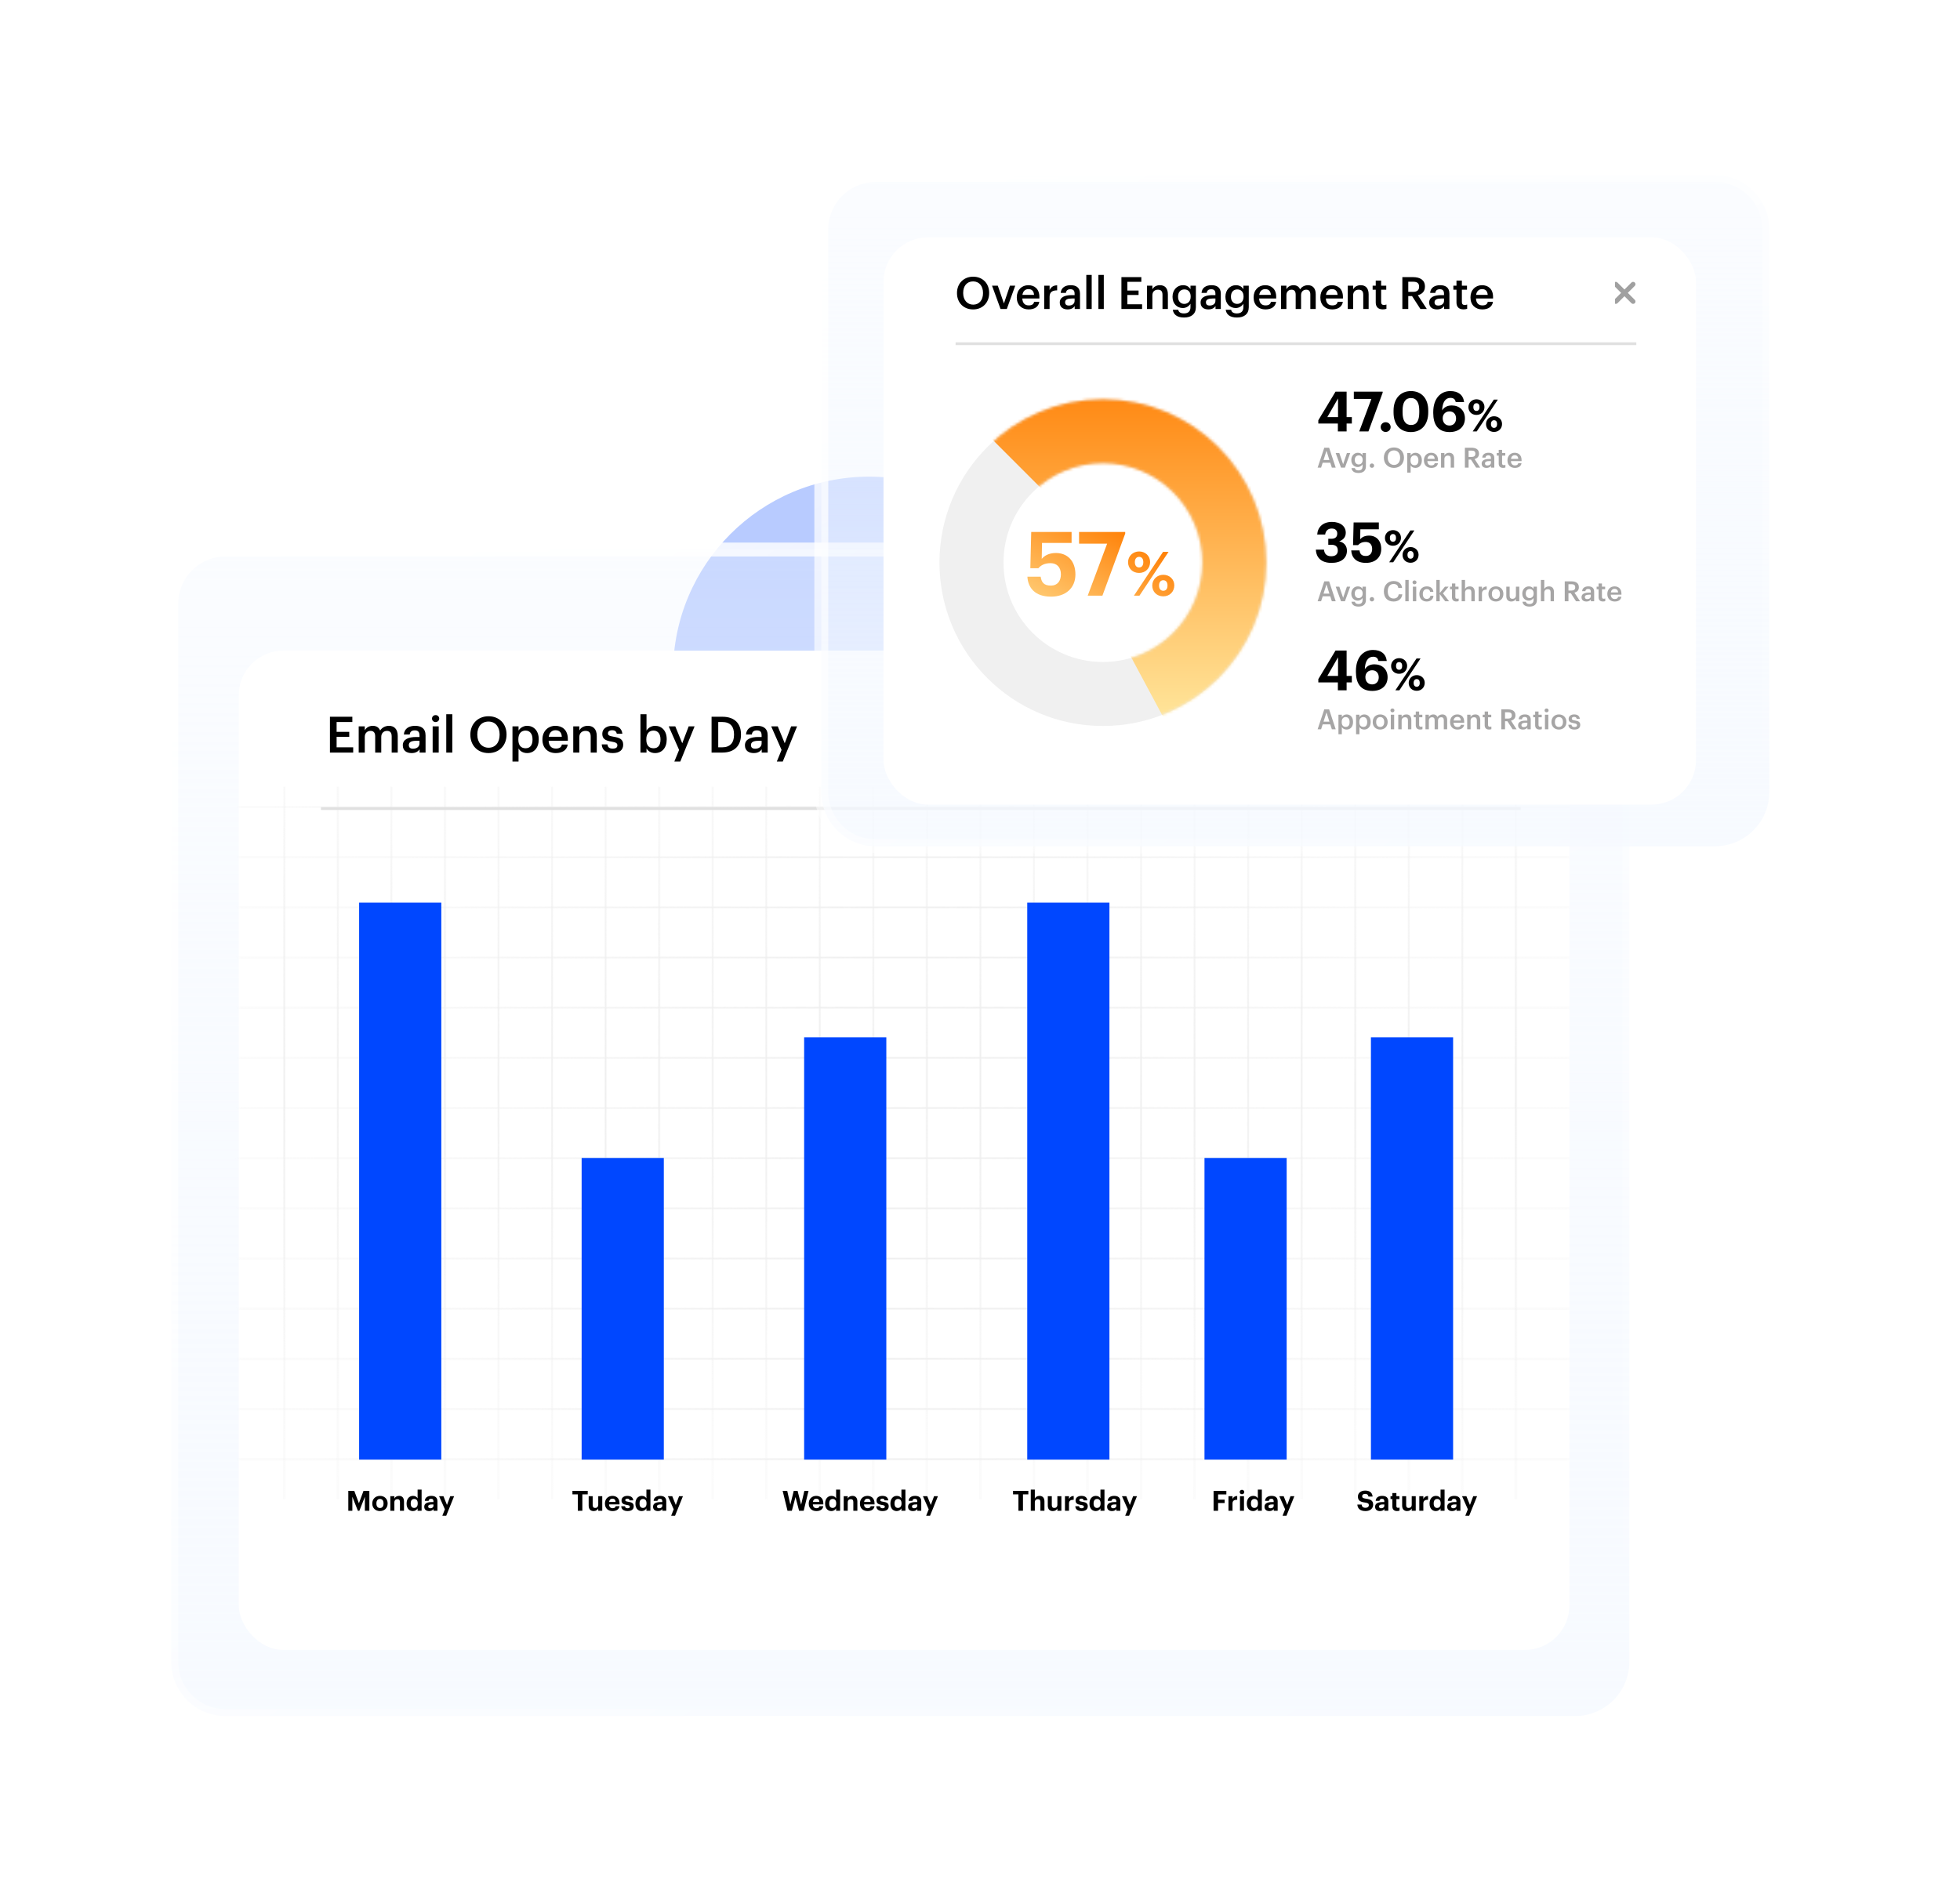 <?xml version="1.0" encoding="UTF-8"?> <svg xmlns="http://www.w3.org/2000/svg" width="704" height="676" viewBox="0 0 704 676" fill="none"><g filter="url(#filter0_f_21_711)"><circle cx="312.11" cy="241.597" r="70.348" fill="#0047FF" fill-opacity="0.28"></circle></g><path d="M61.5 216.923C61.5 206.154 70.231 197.423 81 197.423H565.734C576.503 197.423 585.234 206.154 585.234 216.923V597C585.234 607.769 576.503 616.5 565.734 616.5H81C70.23 616.5 61.5 607.769 61.5 597V216.923Z" fill="url(#paint0_linear_21_711)" fill-opacity="0.8" stroke="url(#paint1_linear_21_711)" stroke-width="5"></path><g filter="url(#filter1_d_21_711)"><rect x="85.758" y="229.744" width="477.949" height="358.999" rx="16" fill="white"></rect></g><mask id="mask0_21_711" style="mask-type:alpha" maskUnits="userSpaceOnUse" x="85" y="229" width="479" height="360"><rect x="85.758" y="229.744" width="477.949" height="358.999" rx="16" fill="white"></rect></mask><g mask="url(#mask0_21_711)"><g clip-path="url(#clip0_21_711)"><rect width="480.818" height="262.084" transform="matrix(-1 0 0 1 563.707 282.655)" fill="url(#paint2_radial_21_711)"></rect><g style="mix-blend-mode:multiply"><path d="M82.889 290.374V289.516H563.707V290.374H82.889Z" fill="url(#paint3_radial_21_711)"></path><path d="M82.889 308.395V307.537H563.707V308.395H82.889Z" fill="url(#paint4_radial_21_711)"></path><path d="M82.889 326.415V325.557H563.707V326.415H82.889Z" fill="url(#paint5_radial_21_711)"></path><path d="M82.889 344.435V343.577H563.706V344.435H82.889Z" fill="url(#paint6_radial_21_711)"></path><path d="M82.889 362.456V361.597H563.707V362.456H82.889Z" fill="url(#paint7_radial_21_711)"></path><path d="M82.889 380.476V379.617H563.707V380.476H82.889Z" fill="url(#paint8_radial_21_711)"></path><path d="M82.889 398.497V397.638H563.707V398.497H82.889Z" fill="url(#paint9_radial_21_711)"></path><path d="M82.889 416.517V415.658H563.707V416.517H82.889Z" fill="url(#paint10_radial_21_711)"></path><path d="M82.889 434.537V433.678H563.707V434.537H82.889Z" fill="url(#paint11_radial_21_711)"></path><path d="M82.889 452.558V451.699H563.707V452.558H82.889Z" fill="url(#paint12_radial_21_711)"></path><path d="M82.889 470.578V469.719H563.707V470.578H82.889Z" fill="url(#paint13_radial_21_711)"></path><path d="M82.889 488.598V487.739H563.706V488.598H82.889Z" fill="url(#paint14_radial_21_711)"></path><path d="M82.889 506.619V505.76H563.707V506.619H82.889Z" fill="url(#paint15_radial_21_711)"></path><path d="M82.889 524.639V523.78H563.707V524.639H82.889Z" fill="url(#paint16_radial_21_711)"></path><path d="M544.016 239.569H544.932V538.545H544.016V239.569Z" fill="url(#paint17_radial_21_711)"></path><path d="M524.784 239.569H525.7V538.545H524.784V239.569Z" fill="url(#paint18_radial_21_711)"></path><path d="M505.551 239.569H506.467V538.545H505.551V239.569Z" fill="url(#paint19_radial_21_711)"></path><path d="M486.318 239.569H487.234V538.545H486.318V239.569Z" fill="url(#paint20_radial_21_711)"></path><path d="M467.086 239.569H468.002V538.545H467.086V239.569Z" fill="url(#paint21_radial_21_711)"></path><path d="M447.853 239.569H448.769V538.545H447.853V239.569Z" fill="url(#paint22_radial_21_711)"></path><path d="M428.62 239.569H429.536V538.545H428.62V239.569Z" fill="url(#paint23_radial_21_711)"></path><path d="M409.387 239.569H410.303V538.545H409.387V239.569Z" fill="url(#paint24_radial_21_711)"></path><path d="M390.155 239.569H391.071V538.545H390.155V239.569Z" fill="url(#paint25_radial_21_711)"></path><path d="M370.922 239.569H371.838V538.545H370.922V239.569Z" fill="url(#paint26_radial_21_711)"></path><path d="M351.689 239.569H352.605V538.545H351.689V239.569Z" fill="url(#paint27_radial_21_711)"></path><path d="M332.456 239.569H333.373V538.545H332.456V239.569Z" fill="url(#paint28_radial_21_711)"></path><path d="M313.224 239.569H314.14V538.545H313.224V239.569Z" fill="url(#paint29_radial_21_711)"></path><path d="M293.991 239.569H294.907V538.545H293.991V239.569Z" fill="url(#paint30_radial_21_711)"></path><path d="M274.758 239.569H275.675V538.545H274.758V239.569Z" fill="url(#paint31_radial_21_711)"></path><path d="M255.525 239.569H256.441V538.545H255.525V239.569Z" fill="url(#paint32_radial_21_711)"></path><path d="M236.293 239.569H237.209V538.545H236.293V239.569Z" fill="url(#paint33_radial_21_711)"></path><path d="M217.06 239.569H217.977V538.545H217.06V239.569Z" fill="url(#paint34_radial_21_711)"></path><path d="M197.827 239.569H198.743V538.545H197.827V239.569Z" fill="url(#paint35_radial_21_711)"></path><path d="M178.595 239.569H179.511V538.545H178.595V239.569Z" fill="url(#paint36_radial_21_711)"></path><path d="M159.362 239.569H160.278V538.545H159.362V239.569Z" fill="url(#paint37_radial_21_711)"></path><path d="M140.129 239.569H141.045V538.545H140.129V239.569Z" fill="url(#paint38_radial_21_711)"></path><path d="M120.897 239.569H121.813V538.545H120.897V239.569Z" fill="url(#paint39_radial_21_711)"></path><path d="M101.663 239.569H102.58V538.545H101.663V239.569Z" fill="url(#paint40_radial_21_711)"></path></g></g></g><line x1="115.285" y1="290.487" x2="546.207" y2="290.487" stroke="#E0E0E0"></line><path d="M118.51 270.368V257.498H126.556V259.388H120.904V262.916H125.44V264.716H120.904V268.478H126.862V270.368H118.51ZM128.841 270.368V260.954H131.019V262.394C131.469 261.512 132.495 260.756 133.881 260.756C135.105 260.756 136.077 261.278 136.545 262.448C137.265 261.278 138.561 260.756 139.731 260.756C141.459 260.756 142.863 261.818 142.863 264.41V270.368H140.685V264.554C140.685 263.168 140.091 262.574 139.011 262.574C137.931 262.574 136.941 263.294 136.941 264.734V270.368H134.763V264.554C134.763 263.168 134.151 262.574 133.089 262.574C132.009 262.574 131.019 263.294 131.019 264.734V270.368H128.841ZM147.831 270.548C146.103 270.548 144.681 269.72 144.681 267.758C144.681 265.562 146.805 264.77 149.505 264.77H150.675V264.284C150.675 263.024 150.243 262.394 148.965 262.394C147.831 262.394 147.273 262.934 147.165 263.87H145.059C145.239 261.674 146.985 260.756 149.091 260.756C151.197 260.756 152.853 261.62 152.853 264.194V270.368H150.711V269.216C150.099 270.026 149.271 270.548 147.831 270.548ZM148.353 268.982C149.685 268.982 150.675 268.28 150.675 267.074V266.138H149.559C147.903 266.138 146.841 266.516 146.841 267.668C146.841 268.46 147.273 268.982 148.353 268.982ZM155.403 270.368V260.954H157.581V270.368H155.403ZM156.465 259.406C155.745 259.406 155.169 258.866 155.169 258.164C155.169 257.444 155.745 256.904 156.465 256.904C157.185 256.904 157.761 257.444 157.761 258.164C157.761 258.866 157.185 259.406 156.465 259.406ZM160.29 270.368V256.598H162.468V270.368H160.29ZM175.496 268.622C177.926 268.622 179.456 266.768 179.456 263.978V263.834C179.456 261.188 177.98 259.226 175.46 259.226C172.94 259.226 171.446 261.08 171.446 263.852V263.996C171.446 266.804 173.156 268.622 175.496 268.622ZM175.46 270.548C171.518 270.548 168.944 267.722 168.944 264.014V263.87C168.944 260.108 171.644 257.318 175.46 257.318C179.294 257.318 181.94 260.036 181.94 263.816V263.96C181.94 267.722 179.366 270.548 175.46 270.548ZM184.072 273.59V260.954H186.25V262.466C186.772 261.566 187.942 260.756 189.328 260.756C191.686 260.756 193.504 262.502 193.504 265.544V265.688C193.504 268.712 191.758 270.548 189.328 270.548C187.834 270.548 186.754 269.81 186.25 268.892V273.59H184.072ZM188.788 268.82C190.39 268.82 191.272 267.74 191.272 265.724V265.58C191.272 263.492 190.192 262.466 188.77 262.466C187.258 262.466 186.178 263.492 186.178 265.58V265.724C186.178 267.83 187.204 268.82 188.788 268.82ZM199.602 270.548C196.83 270.548 194.832 268.73 194.832 265.76V265.616C194.832 262.7 196.83 260.756 199.512 260.756C201.852 260.756 203.958 262.142 203.958 265.508V266.138H197.064C197.136 267.92 198.036 268.928 199.656 268.928C200.97 268.928 201.654 268.406 201.816 267.488H203.922C203.616 269.468 202.014 270.548 199.602 270.548ZM197.1 264.68H201.798C201.69 263.06 200.862 262.34 199.512 262.34C198.198 262.34 197.316 263.222 197.1 264.68ZM205.904 270.368V260.954H208.082V262.448C208.532 261.53 209.576 260.756 211.124 260.756C213.014 260.756 214.346 261.854 214.346 264.446V270.368H212.168V264.644C212.168 263.222 211.592 262.574 210.296 262.574C209.072 262.574 208.082 263.33 208.082 264.824V270.368H205.904ZM220.077 270.548C217.647 270.548 216.225 269.432 216.135 267.434H218.187C218.295 268.388 218.781 268.946 220.059 268.946C221.229 268.946 221.751 268.532 221.751 267.74C221.751 266.966 221.121 266.678 219.735 266.444C217.251 266.048 216.333 265.346 216.333 263.582C216.333 261.692 218.097 260.756 219.861 260.756C221.787 260.756 223.317 261.476 223.551 263.6H221.535C221.355 262.736 220.869 262.34 219.861 262.34C218.925 262.34 218.367 262.79 218.367 263.456C218.367 264.14 218.817 264.41 220.311 264.662C222.525 265.004 223.839 265.544 223.839 267.542C223.839 269.45 222.489 270.548 220.077 270.548ZM235.295 270.548C233.801 270.548 232.721 269.81 232.217 268.856V270.368H230.039V256.598H232.217V262.466C232.739 261.566 233.909 260.756 235.295 260.756C237.653 260.756 239.471 262.502 239.471 265.544V265.688C239.471 268.712 237.725 270.548 235.295 270.548ZM234.755 268.82C236.357 268.82 237.239 267.74 237.239 265.724V265.58C237.239 263.492 236.159 262.466 234.737 262.466C233.225 262.466 232.145 263.492 232.145 265.58V265.724C232.145 267.83 233.171 268.82 234.755 268.82ZM242.21 273.59L243.92 269.414L240.194 260.954H242.552L245.054 267.02L247.358 260.954H249.482L244.352 273.59H242.21ZM257.978 268.478H259.382C262.262 268.478 263.648 266.822 263.648 263.978V263.834C263.648 261.062 262.388 259.388 259.364 259.388H257.978V268.478ZM255.584 270.368V257.498H259.49C263.972 257.498 266.15 260.054 266.15 263.798V263.96C266.15 267.704 263.972 270.368 259.454 270.368H255.584ZM270.719 270.548C268.991 270.548 267.569 269.72 267.569 267.758C267.569 265.562 269.693 264.77 272.393 264.77H273.563V264.284C273.563 263.024 273.131 262.394 271.853 262.394C270.719 262.394 270.161 262.934 270.053 263.87H267.947C268.127 261.674 269.873 260.756 271.979 260.756C274.085 260.756 275.741 261.62 275.741 264.194V270.368H273.599V269.216C272.987 270.026 272.159 270.548 270.719 270.548ZM271.241 268.982C272.573 268.982 273.563 268.28 273.563 267.074V266.138H272.447C270.791 266.138 269.729 266.516 269.729 267.668C269.729 268.46 270.161 268.982 271.241 268.982ZM279.018 273.59L280.728 269.414L277.002 260.954H279.36L281.862 267.02L284.166 260.954H286.29L281.16 273.59H279.018Z" fill="black"></path><path d="M125.107 542.755V535.605H127.247L128.917 540.055L130.567 535.605H132.667V542.755H131.057V537.735L129.077 542.755H128.547L126.557 537.735V542.755H125.107ZM136.479 541.765C137.289 541.765 137.759 541.165 137.759 540.175V540.105C137.759 539.105 137.289 538.505 136.479 538.505C135.679 538.505 135.199 539.085 135.199 540.085V540.165C135.199 541.165 135.659 541.765 136.479 541.765ZM136.469 542.865C134.909 542.865 133.719 541.825 133.719 540.195V540.115C133.719 538.475 134.909 537.405 136.479 537.405C138.049 537.405 139.229 538.455 139.229 540.085V540.165C139.229 541.815 138.039 542.865 136.469 542.865ZM140.202 542.755V537.525H141.652V538.355C141.912 537.835 142.482 537.405 143.352 537.405C144.382 537.405 145.112 538.025 145.112 539.425V542.755H143.662V539.635C143.662 538.925 143.382 538.585 142.742 538.585C142.122 538.585 141.652 538.965 141.652 539.735V542.755H140.202ZM148.314 542.865C147.044 542.865 146.044 541.955 146.044 540.215V540.135C146.044 538.415 147.034 537.405 148.344 537.405C149.184 537.405 149.704 537.775 149.994 538.305V535.155H151.434V542.755H149.994V541.885C149.724 542.415 149.084 542.865 148.314 542.865ZM148.744 541.735C149.504 541.735 150.034 541.225 150.034 540.165V540.085C150.034 539.045 149.574 538.515 148.784 538.515C147.974 538.515 147.524 539.065 147.524 540.105V540.185C147.524 541.225 148.024 541.735 148.744 541.735ZM154.131 542.865C153.181 542.865 152.381 542.405 152.381 541.305C152.381 540.085 153.501 539.625 155.101 539.625H155.691V539.415C155.691 538.795 155.501 538.455 154.841 538.455C154.271 538.455 154.011 538.745 153.951 539.195H152.581C152.671 537.955 153.651 537.405 154.931 537.405C156.211 537.405 157.121 537.925 157.121 539.345V542.755H155.711V542.125C155.411 542.545 154.951 542.865 154.131 542.865ZM154.561 541.855C155.201 541.855 155.691 541.505 155.691 540.925V540.485H155.131C154.291 540.485 153.801 540.665 153.801 541.225C153.801 541.605 154.031 541.855 154.561 541.855ZM158.879 544.535L159.799 542.225L157.719 537.525H159.279L160.549 540.665L161.719 537.525H163.109L160.279 544.535H158.879ZM207.542 542.755V536.865H205.612V535.605H211.102V536.865H209.172V542.755H207.542ZM213.221 542.865C212.201 542.865 211.441 542.265 211.441 540.895V537.525H212.881V540.695C212.881 541.405 213.171 541.745 213.791 541.745C214.401 541.745 214.881 541.365 214.881 540.595V537.525H216.321V542.755H214.881V541.935C214.611 542.465 214.081 542.865 213.221 542.865ZM220.014 542.865C218.434 542.865 217.284 541.875 217.284 540.205V540.125C217.284 538.475 218.454 537.405 219.974 537.405C221.324 537.405 222.524 538.195 222.524 540.065V540.465H218.754C218.794 541.335 219.264 541.835 220.054 541.835C220.724 541.835 221.054 541.545 221.144 541.105H222.514C222.344 542.235 221.444 542.865 220.014 542.865ZM218.774 539.575H221.114C221.064 538.785 220.664 538.405 219.974 538.405C219.324 538.405 218.884 538.835 218.774 539.575ZM225.422 542.865C224.012 542.865 223.192 542.245 223.142 541.115H224.492C224.552 541.585 224.782 541.855 225.412 541.855C225.972 541.855 226.232 541.645 226.232 541.285C226.232 540.925 225.922 540.775 225.172 540.665C223.782 540.455 223.242 540.055 223.242 539.035C223.242 537.945 224.242 537.405 225.312 537.405C226.472 537.405 227.342 537.825 227.472 539.025H226.142C226.062 538.595 225.822 538.395 225.322 538.395C224.852 538.395 224.582 538.615 224.582 538.935C224.582 539.265 224.832 539.395 225.592 539.505C226.902 539.695 227.622 540.025 227.622 541.145C227.622 542.275 226.802 542.865 225.422 542.865ZM230.501 542.865C229.231 542.865 228.231 541.955 228.231 540.215V540.135C228.231 538.415 229.221 537.405 230.531 537.405C231.371 537.405 231.891 537.775 232.181 538.305V535.155H233.621V542.755H232.181V541.885C231.911 542.415 231.271 542.865 230.501 542.865ZM230.931 541.735C231.691 541.735 232.221 541.225 232.221 540.165V540.085C232.221 539.045 231.761 538.515 230.971 538.515C230.161 538.515 229.711 539.065 229.711 540.105V540.185C229.711 541.225 230.211 541.735 230.931 541.735ZM236.319 542.865C235.369 542.865 234.569 542.405 234.569 541.305C234.569 540.085 235.689 539.625 237.289 539.625H237.879V539.415C237.879 538.795 237.689 538.455 237.029 538.455C236.459 538.455 236.199 538.745 236.139 539.195H234.769C234.859 537.955 235.839 537.405 237.119 537.405C238.399 537.405 239.309 537.925 239.309 539.345V542.755H237.899V542.125C237.599 542.545 237.139 542.865 236.319 542.865ZM236.749 541.855C237.389 541.855 237.879 541.505 237.879 540.925V540.485H237.319C236.479 540.485 235.989 540.665 235.989 541.225C235.989 541.605 236.219 541.855 236.749 541.855ZM241.067 544.535L241.987 542.225L239.907 537.525H241.467L242.737 540.665L243.907 537.525H245.297L242.467 544.535H241.067ZM282.859 542.755L281.119 535.605H282.759L283.879 540.545L285.099 535.605H286.479L287.749 540.575L288.909 535.605H290.409L288.669 542.755H287.019L285.729 537.815L284.419 542.755H282.859ZM293.217 542.865C291.637 542.865 290.487 541.875 290.487 540.205V540.125C290.487 538.475 291.657 537.405 293.177 537.405C294.527 537.405 295.727 538.195 295.727 540.065V540.465H291.957C291.997 541.335 292.467 541.835 293.257 541.835C293.927 541.835 294.257 541.545 294.347 541.105H295.717C295.547 542.235 294.647 542.865 293.217 542.865ZM291.977 539.575H294.317C294.267 538.785 293.867 538.405 293.177 538.405C292.527 538.405 292.087 538.835 291.977 539.575ZM298.636 542.865C297.366 542.865 296.366 541.955 296.366 540.215V540.135C296.366 538.415 297.356 537.405 298.666 537.405C299.506 537.405 300.026 537.775 300.316 538.305V535.155H301.756V542.755H300.316V541.885C300.046 542.415 299.406 542.865 298.636 542.865ZM299.066 541.735C299.826 541.735 300.356 541.225 300.356 540.165V540.085C300.356 539.045 299.896 538.515 299.106 538.515C298.296 538.515 297.846 539.065 297.846 540.105V540.185C297.846 541.225 298.346 541.735 299.066 541.735ZM303.043 542.755V537.525H304.493V538.355C304.753 537.835 305.323 537.405 306.193 537.405C307.223 537.405 307.953 538.025 307.953 539.425V542.755H306.503V539.635C306.503 538.925 306.223 538.585 305.583 538.585C304.963 538.585 304.493 538.965 304.493 539.735V542.755H303.043ZM311.606 542.865C310.026 542.865 308.876 541.875 308.876 540.205V540.125C308.876 538.475 310.046 537.405 311.566 537.405C312.916 537.405 314.116 538.195 314.116 540.065V540.465H310.346C310.386 541.335 310.856 541.835 311.646 541.835C312.316 541.835 312.646 541.545 312.736 541.105H314.106C313.936 542.235 313.036 542.865 311.606 542.865ZM310.366 539.575H312.706C312.656 538.785 312.256 538.405 311.566 538.405C310.916 538.405 310.476 538.835 310.366 539.575ZM317.014 542.865C315.604 542.865 314.784 542.245 314.734 541.115H316.084C316.144 541.585 316.374 541.855 317.004 541.855C317.564 541.855 317.824 541.645 317.824 541.285C317.824 540.925 317.514 540.775 316.764 540.665C315.374 540.455 314.834 540.055 314.834 539.035C314.834 537.945 315.834 537.405 316.904 537.405C318.064 537.405 318.934 537.825 319.064 539.025H317.734C317.654 538.595 317.414 538.395 316.914 538.395C316.444 538.395 316.174 538.615 316.174 538.935C316.174 539.265 316.424 539.395 317.184 539.505C318.494 539.695 319.214 540.025 319.214 541.145C319.214 542.275 318.394 542.865 317.014 542.865ZM322.093 542.865C320.823 542.865 319.823 541.955 319.823 540.215V540.135C319.823 538.415 320.813 537.405 322.123 537.405C322.963 537.405 323.483 537.775 323.773 538.305V535.155H325.213V542.755H323.773V541.885C323.503 542.415 322.863 542.865 322.093 542.865ZM322.523 541.735C323.283 541.735 323.813 541.225 323.813 540.165V540.085C323.813 539.045 323.353 538.515 322.563 538.515C321.753 538.515 321.303 539.065 321.303 540.105V540.185C321.303 541.225 321.803 541.735 322.523 541.735ZM327.91 542.865C326.96 542.865 326.16 542.405 326.16 541.305C326.16 540.085 327.28 539.625 328.88 539.625H329.47V539.415C329.47 538.795 329.28 538.455 328.62 538.455C328.05 538.455 327.79 538.745 327.73 539.195H326.36C326.45 537.955 327.43 537.405 328.71 537.405C329.99 537.405 330.9 537.925 330.9 539.345V542.755H329.49V542.125C329.19 542.545 328.73 542.865 327.91 542.865ZM328.34 541.855C328.98 541.855 329.47 541.505 329.47 540.925V540.485H328.91C328.07 540.485 327.58 540.665 327.58 541.225C327.58 541.605 327.81 541.855 328.34 541.855ZM332.658 544.535L333.578 542.225L331.498 537.525H333.058L334.328 540.665L335.498 537.525H336.888L334.058 544.535H332.658ZM365.804 542.755V536.865H363.874V535.605H369.364V536.865H367.434V542.755H365.804ZM370.241 542.755V535.155H371.691V538.355C371.951 537.835 372.521 537.405 373.391 537.405C374.421 537.405 375.151 538.025 375.151 539.425V542.755H373.701V539.635C373.701 538.925 373.421 538.585 372.781 538.585C372.161 538.585 371.691 538.965 371.691 539.735V542.755H370.241ZM378.133 542.865C377.113 542.865 376.353 542.265 376.353 540.895V537.525H377.793V540.695C377.793 541.405 378.083 541.745 378.703 541.745C379.313 541.745 379.793 541.365 379.793 540.595V537.525H381.233V542.755H379.793V541.935C379.523 542.465 378.993 542.865 378.133 542.865ZM382.516 542.755V537.525H383.966V538.525C384.296 537.825 384.806 537.455 385.656 537.445V538.795C384.586 538.785 383.966 539.135 383.966 540.135V542.755H382.516ZM388.508 542.865C387.098 542.865 386.278 542.245 386.228 541.115H387.578C387.638 541.585 387.868 541.855 388.498 541.855C389.058 541.855 389.318 541.645 389.318 541.285C389.318 540.925 389.008 540.775 388.258 540.665C386.868 540.455 386.328 540.055 386.328 539.035C386.328 537.945 387.328 537.405 388.398 537.405C389.558 537.405 390.428 537.825 390.558 539.025H389.228C389.148 538.595 388.908 538.395 388.408 538.395C387.938 538.395 387.668 538.615 387.668 538.935C387.668 539.265 387.918 539.395 388.678 539.505C389.988 539.695 390.708 540.025 390.708 541.145C390.708 542.275 389.888 542.865 388.508 542.865ZM393.587 542.865C392.317 542.865 391.317 541.955 391.317 540.215V540.135C391.317 538.415 392.307 537.405 393.617 537.405C394.457 537.405 394.977 537.775 395.267 538.305V535.155H396.707V542.755H395.267V541.885C394.997 542.415 394.357 542.865 393.587 542.865ZM394.017 541.735C394.777 541.735 395.307 541.225 395.307 540.165V540.085C395.307 539.045 394.847 538.515 394.057 538.515C393.247 538.515 392.797 539.065 392.797 540.105V540.185C392.797 541.225 393.297 541.735 394.017 541.735ZM399.405 542.865C398.455 542.865 397.655 542.405 397.655 541.305C397.655 540.085 398.775 539.625 400.375 539.625H400.965V539.415C400.965 538.795 400.775 538.455 400.115 538.455C399.545 538.455 399.285 538.745 399.225 539.195H397.855C397.945 537.955 398.925 537.405 400.205 537.405C401.485 537.405 402.395 537.925 402.395 539.345V542.755H400.985V542.125C400.685 542.545 400.225 542.865 399.405 542.865ZM399.835 541.855C400.475 541.855 400.965 541.505 400.965 540.925V540.485H400.405C399.565 540.485 399.075 540.665 399.075 541.225C399.075 541.605 399.305 541.855 399.835 541.855ZM404.153 544.535L405.073 542.225L402.993 537.525H404.553L405.823 540.665L406.993 537.525H408.383L405.553 544.535H404.153ZM435.898 542.755V535.605H440.488V536.875H437.518V538.765H439.868V539.985H437.518V542.755H435.898ZM441.247 542.755V537.525H442.697V538.525C443.027 537.825 443.537 537.455 444.387 537.445V538.795C443.317 538.785 442.697 539.135 442.697 540.135V542.755H441.247ZM445.378 542.755V537.525H446.818V542.755H445.378ZM446.088 536.815C445.628 536.815 445.268 536.475 445.268 536.025C445.268 535.575 445.628 535.235 446.088 535.235C446.558 535.235 446.918 535.575 446.918 536.025C446.918 536.475 446.558 536.815 446.088 536.815ZM450.111 542.865C448.841 542.865 447.841 541.955 447.841 540.215V540.135C447.841 538.415 448.831 537.405 450.141 537.405C450.981 537.405 451.501 537.775 451.791 538.305V535.155H453.231V542.755H451.791V541.885C451.521 542.415 450.881 542.865 450.111 542.865ZM450.541 541.735C451.301 541.735 451.831 541.225 451.831 540.165V540.085C451.831 539.045 451.371 538.515 450.581 538.515C449.771 538.515 449.321 539.065 449.321 540.105V540.185C449.321 541.225 449.821 541.735 450.541 541.735ZM455.928 542.865C454.978 542.865 454.178 542.405 454.178 541.305C454.178 540.085 455.298 539.625 456.898 539.625H457.488V539.415C457.488 538.795 457.298 538.455 456.638 538.455C456.068 538.455 455.808 538.745 455.748 539.195H454.378C454.468 537.955 455.448 537.405 456.728 537.405C458.008 537.405 458.918 537.925 458.918 539.345V542.755H457.508V542.125C457.208 542.545 456.748 542.865 455.928 542.865ZM456.358 541.855C456.998 541.855 457.488 541.505 457.488 540.925V540.485H456.928C456.088 540.485 455.598 540.665 455.598 541.225C455.598 541.605 455.828 541.855 456.358 541.855ZM460.676 544.535L461.596 542.225L459.516 537.525H461.076L462.346 540.665L463.516 537.525H464.906L462.076 544.535H460.676ZM490.488 542.865C488.528 542.865 487.628 541.945 487.538 540.515H489.088C489.158 541.155 489.428 541.685 490.488 541.685C491.198 541.685 491.668 541.295 491.668 540.735C491.668 540.165 491.368 539.965 490.318 539.805C488.488 539.565 487.738 539.015 487.738 537.635C487.738 536.415 488.758 535.505 490.338 535.505C491.948 535.505 492.888 536.225 493.018 537.645H491.528C491.428 536.995 491.048 536.695 490.338 536.695C489.628 536.695 489.268 537.025 489.268 537.505C489.268 538.015 489.498 538.255 490.598 538.415C492.328 538.635 493.218 539.105 493.218 540.585C493.218 541.855 492.178 542.865 490.488 542.865ZM495.664 542.865C494.714 542.865 493.914 542.405 493.914 541.305C493.914 540.085 495.034 539.625 496.634 539.625H497.224V539.415C497.224 538.795 497.034 538.455 496.374 538.455C495.804 538.455 495.544 538.745 495.484 539.195H494.114C494.204 537.955 495.184 537.405 496.464 537.405C497.744 537.405 498.654 537.925 498.654 539.345V542.755H497.244V542.125C496.944 542.545 496.484 542.865 495.664 542.865ZM496.094 541.855C496.734 541.855 497.224 541.505 497.224 540.925V540.485H496.664C495.824 540.485 495.334 540.665 495.334 541.225C495.334 541.605 495.564 541.855 496.094 541.855ZM501.809 542.855C500.709 542.855 500.119 542.295 500.119 541.205V538.555H499.449V537.525H500.119V536.395H501.559V537.525H502.659V538.555H501.559V541.075C501.559 541.495 501.769 541.695 502.139 541.695C502.359 541.695 502.519 541.665 502.689 541.595V542.715C502.489 542.785 502.199 542.855 501.809 542.855ZM505.408 542.865C504.388 542.865 503.628 542.265 503.628 540.895V537.525H505.068V540.695C505.068 541.405 505.358 541.745 505.978 541.745C506.588 541.745 507.068 541.365 507.068 540.595V537.525H508.508V542.755H507.068V541.935C506.798 542.465 506.268 542.865 505.408 542.865ZM509.791 542.755V537.525H511.241V538.525C511.571 537.825 512.081 537.455 512.931 537.445V538.795C511.861 538.785 511.241 539.135 511.241 540.135V542.755H509.791ZM515.746 542.865C514.476 542.865 513.476 541.955 513.476 540.215V540.135C513.476 538.415 514.466 537.405 515.776 537.405C516.616 537.405 517.136 537.775 517.426 538.305V535.155H518.866V542.755H517.426V541.885C517.156 542.415 516.516 542.865 515.746 542.865ZM516.176 541.735C516.936 541.735 517.466 541.225 517.466 540.165V540.085C517.466 539.045 517.006 538.515 516.216 538.515C515.406 538.515 514.956 539.065 514.956 540.105V540.185C514.956 541.225 515.456 541.735 516.176 541.735ZM521.563 542.865C520.613 542.865 519.813 542.405 519.813 541.305C519.813 540.085 520.933 539.625 522.533 539.625H523.123V539.415C523.123 538.795 522.933 538.455 522.273 538.455C521.703 538.455 521.443 538.745 521.383 539.195H520.013C520.103 537.955 521.083 537.405 522.363 537.405C523.643 537.405 524.553 537.925 524.553 539.345V542.755H523.143V542.125C522.843 542.545 522.383 542.865 521.563 542.865ZM521.993 541.855C522.633 541.855 523.123 541.505 523.123 540.925V540.485H522.563C521.723 540.485 521.233 540.665 521.233 541.225C521.233 541.605 521.463 541.855 521.993 541.855ZM526.311 544.535L527.231 542.225L525.151 537.525H526.711L527.981 540.665L529.151 537.525H530.541L527.711 544.535H526.311Z" fill="black"></path><rect x="128.992" y="324.274" width="29.518" height="200.097" fill="#0047FF"></rect><rect x="208.913" y="416.008" width="29.518" height="108.362" fill="#0047FF"></rect><rect x="288.834" y="372.664" width="29.518" height="151.707" fill="#0047FF"></rect><rect x="368.971" y="324.274" width="29.518" height="200.097" fill="#0047FF"></rect><rect x="432.632" y="416.008" width="29.518" height="108.362" fill="#0047FF"></rect><rect x="492.414" y="372.664" width="29.518" height="151.707" fill="#0047FF"></rect><path d="M295.004 82.409C295.004 71.64 303.735 62.909 314.504 62.909H616C626.77 62.909 635.5 71.64 635.5 82.409V284.518C635.5 295.288 626.77 304.018 616 304.018H314.504C303.735 304.018 295.004 295.288 295.004 284.518V82.409Z" fill="url(#paint41_linear_21_711)" fill-opacity="0.8" stroke="url(#paint42_linear_21_711)" stroke-width="5"></path><g filter="url(#filter2_d_21_711)"><rect x="317.344" y="81.249" width="291.83" height="203.817" rx="16" fill="white"></rect></g><line x1="343.231" y1="123.485" x2="587.734" y2="123.485" stroke="#E0E0E0"></line><g clip-path="url(#clip1_21_711)"><path d="M580.372 109.173C580.156 109.173 579.94 109.094 579.77 108.923C579.44 108.594 579.44 108.048 579.77 107.719L585.985 101.504C586.314 101.174 586.86 101.174 587.189 101.504C587.519 101.833 587.519 102.379 587.189 102.708L580.974 108.923C580.804 109.094 580.588 109.173 580.372 109.173Z" fill="#A0A0A0"></path><path d="M586.587 109.173C586.371 109.173 586.155 109.094 585.985 108.923L579.77 102.708C579.44 102.379 579.44 101.833 579.77 101.504C580.099 101.174 580.645 101.174 580.974 101.504L587.189 107.719C587.519 108.048 587.519 108.594 587.189 108.923C587.03 109.094 586.814 109.173 586.587 109.173Z" fill="#A0A0A0"></path></g><path d="M349.56 109.448C351.72 109.448 353.08 107.8 353.08 105.32V105.192C353.08 102.84 351.768 101.096 349.528 101.096C347.288 101.096 345.96 102.744 345.96 105.208V105.336C345.96 107.832 347.48 109.448 349.56 109.448ZM349.528 111.16C346.024 111.16 343.736 108.648 343.736 105.352V105.224C343.736 101.88 346.136 99.4 349.528 99.4C352.936 99.4 355.288 101.816 355.288 105.176V105.304C355.288 108.648 353 111.16 349.528 111.16ZM359.375 111L356.319 102.632H358.399L360.591 109.016L362.751 102.632H364.655L361.631 111H359.375ZM369.457 111.16C366.993 111.16 365.217 109.544 365.217 106.904V106.776C365.217 104.184 366.993 102.456 369.377 102.456C371.457 102.456 373.329 103.688 373.329 106.68V107.24H367.201C367.265 108.824 368.065 109.72 369.505 109.72C370.673 109.72 371.281 109.256 371.425 108.44H373.297C373.025 110.2 371.601 111.16 369.457 111.16ZM367.233 105.944H371.409C371.313 104.504 370.577 103.864 369.377 103.864C368.209 103.864 367.425 104.648 367.233 105.944ZM375.058 111V102.632H376.994V104.2C377.522 103.144 378.306 102.52 379.714 102.504V104.312C378.018 104.328 376.994 104.872 376.994 106.648V111H375.058ZM383.453 111.16C381.917 111.16 380.653 110.424 380.653 108.68C380.653 106.728 382.541 106.024 384.941 106.024H385.981V105.592C385.981 104.472 385.597 103.912 384.461 103.912C383.453 103.912 382.957 104.392 382.861 105.224H380.989C381.149 103.272 382.701 102.456 384.573 102.456C386.445 102.456 387.917 103.224 387.917 105.512V111H386.013V109.976C385.469 110.696 384.733 111.16 383.453 111.16ZM383.917 109.768C385.101 109.768 385.981 109.144 385.981 108.072V107.24H384.989C383.517 107.24 382.573 107.576 382.573 108.6C382.573 109.304 382.957 109.768 383.917 109.768ZM390.184 111V98.76H392.12V111H390.184ZM394.528 111V98.76H396.464V111H394.528ZM402.796 111V99.56H409.948V101.24H404.924V104.376H408.956V105.976H404.924V109.32H410.22V111H402.796ZM411.98 111V102.632H413.916V103.96C414.316 103.144 415.244 102.456 416.62 102.456C418.3 102.456 419.484 103.432 419.484 105.736V111H417.548V105.912C417.548 104.648 417.036 104.072 415.884 104.072C414.796 104.072 413.916 104.744 413.916 106.072V111H411.98ZM425.283 114.072C422.659 114.072 421.475 112.888 421.251 111.288H423.203C423.363 112.12 424.003 112.6 425.266 112.6C426.771 112.6 427.603 111.848 427.603 110.344V109.112C427.139 109.912 426.099 110.664 424.867 110.664C422.771 110.664 421.155 109.096 421.155 106.68V106.568C421.155 104.216 422.755 102.456 424.915 102.456C426.291 102.456 427.123 103.08 427.603 103.912V102.632H429.539V110.376C429.523 112.84 427.875 114.072 425.283 114.072ZM425.347 109.176C426.691 109.176 427.667 108.216 427.667 106.616V106.504C427.667 104.92 426.803 103.976 425.411 103.976C423.971 103.976 423.139 105.016 423.139 106.536V106.664C423.139 108.216 424.099 109.176 425.347 109.176ZM434.032 111.16C432.496 111.16 431.232 110.424 431.232 108.68C431.232 106.728 433.12 106.024 435.52 106.024H436.56V105.592C436.56 104.472 436.176 103.912 435.04 103.912C434.032 103.912 433.536 104.392 433.44 105.224H431.568C431.728 103.272 433.28 102.456 435.152 102.456C437.024 102.456 438.496 103.224 438.496 105.512V111H436.592V109.976C436.048 110.696 435.312 111.16 434.032 111.16ZM434.496 109.768C435.68 109.768 436.56 109.144 436.56 108.072V107.24H435.568C434.096 107.24 433.152 107.576 433.152 108.6C433.152 109.304 433.536 109.768 434.496 109.768ZM444.283 114.072C441.659 114.072 440.475 112.888 440.251 111.288H442.203C442.363 112.12 443.003 112.6 444.266 112.6C445.771 112.6 446.603 111.848 446.603 110.344V109.112C446.139 109.912 445.099 110.664 443.867 110.664C441.771 110.664 440.155 109.096 440.155 106.68V106.568C440.155 104.216 441.755 102.456 443.915 102.456C445.291 102.456 446.123 103.08 446.603 103.912V102.632H448.539V110.376C448.523 112.84 446.875 114.072 444.283 114.072ZM444.347 109.176C445.691 109.176 446.667 108.216 446.667 106.616V106.504C446.667 104.92 445.803 103.976 444.411 103.976C442.971 103.976 442.139 105.016 442.139 106.536V106.664C442.139 108.216 443.099 109.176 444.347 109.176ZM454.52 111.16C452.056 111.16 450.28 109.544 450.28 106.904V106.776C450.28 104.184 452.056 102.456 454.44 102.456C456.52 102.456 458.392 103.688 458.392 106.68V107.24H452.264C452.328 108.824 453.128 109.72 454.568 109.72C455.736 109.72 456.344 109.256 456.488 108.44H458.36C458.088 110.2 456.664 111.16 454.52 111.16ZM452.296 105.944H456.472C456.376 104.504 455.64 103.864 454.44 103.864C453.272 103.864 452.488 104.648 452.296 105.944ZM460.121 111V102.632H462.057V103.912C462.457 103.128 463.369 102.456 464.601 102.456C465.689 102.456 466.553 102.92 466.969 103.96C467.609 102.92 468.761 102.456 469.801 102.456C471.337 102.456 472.585 103.4 472.585 105.704V111H470.649V105.832C470.649 104.6 470.121 104.072 469.161 104.072C468.201 104.072 467.321 104.712 467.321 105.992V111H465.385V105.832C465.385 104.6 464.841 104.072 463.897 104.072C462.937 104.072 462.057 104.712 462.057 105.992V111H460.121ZM478.488 111.16C476.024 111.16 474.248 109.544 474.248 106.904V106.776C474.248 104.184 476.024 102.456 478.408 102.456C480.488 102.456 482.36 103.688 482.36 106.68V107.24H476.232C476.296 108.824 477.096 109.72 478.536 109.72C479.704 109.72 480.312 109.256 480.456 108.44H482.328C482.056 110.2 480.632 111.16 478.488 111.16ZM476.264 105.944H480.44C480.344 104.504 479.608 103.864 478.408 103.864C477.24 103.864 476.456 104.648 476.264 105.944ZM484.09 111V102.632H486.026V103.96C486.426 103.144 487.354 102.456 488.73 102.456C490.41 102.456 491.594 103.432 491.594 105.736V111H489.658V105.912C489.658 104.648 489.146 104.072 487.994 104.072C486.906 104.072 486.026 104.744 486.026 106.072V111H484.09ZM496.672 111.144C495.008 111.144 494.144 110.248 494.144 108.664V104.088H493.024V102.632H494.144V100.792H496.08V102.632H497.92V104.088H496.08V108.488C496.08 109.224 496.432 109.56 497.04 109.56C497.424 109.56 497.712 109.512 497.984 109.4V110.936C497.68 111.048 497.264 111.144 496.672 111.144ZM503.703 111V99.56H507.543C510.055 99.56 511.815 100.584 511.815 102.92V102.984C511.815 104.776 510.695 105.688 509.271 106.056L512.487 111H510.183L507.191 106.376H505.831V111H503.703ZM505.831 104.856H507.543C508.967 104.856 509.719 104.248 509.719 103.032V102.968C509.719 101.656 508.903 101.208 507.543 101.208H505.831V104.856ZM516.141 111.16C514.605 111.16 513.341 110.424 513.341 108.68C513.341 106.728 515.229 106.024 517.629 106.024H518.669V105.592C518.669 104.472 518.285 103.912 517.149 103.912C516.141 103.912 515.645 104.392 515.549 105.224H513.677C513.837 103.272 515.389 102.456 517.261 102.456C519.133 102.456 520.605 103.224 520.605 105.512V111H518.701V109.976C518.157 110.696 517.421 111.16 516.141 111.16ZM516.605 109.768C517.789 109.768 518.669 109.144 518.669 108.072V107.24H517.677C516.205 107.24 515.261 107.576 515.261 108.6C515.261 109.304 515.645 109.768 516.605 109.768ZM525.672 111.144C524.008 111.144 523.144 110.248 523.144 108.664V104.088H522.024V102.632H523.144V100.792H525.08V102.632H526.92V104.088H525.08V108.488C525.08 109.224 525.432 109.56 526.04 109.56C526.424 109.56 526.712 109.512 526.984 109.4V110.936C526.68 111.048 526.264 111.144 525.672 111.144ZM532.41 111.16C529.946 111.16 528.17 109.544 528.17 106.904V106.776C528.17 104.184 529.946 102.456 532.33 102.456C534.41 102.456 536.282 103.688 536.282 106.68V107.24H530.154C530.218 108.824 531.018 109.72 532.458 109.72C533.626 109.72 534.234 109.256 534.378 108.44H536.25C535.978 110.2 534.554 111.16 532.41 111.16ZM530.186 105.944H534.362C534.266 104.504 533.53 103.864 532.33 103.864C531.162 103.864 530.378 104.648 530.186 105.944Z" fill="black"></path><circle cx="396.142" cy="202.117" r="47.201" stroke="#F0F0F0" stroke-width="23"></circle><mask id="mask1_21_711" style="mask-type:alpha" maskUnits="userSpaceOnUse" x="337" y="143" width="118" height="118"><circle cx="396.142" cy="202.117" r="47.201" stroke="black" stroke-width="23"></circle></mask><g mask="url(#mask1_21_711)"><path d="M373.572 175.03L337.441 138.9L431.154 125.351L505.673 175.03L455.994 284.55L424.38 269.872L373.572 175.03Z" fill="url(#paint43_linear_21_711)"></path></g><path d="M377.504 214.352C371.872 214.352 369.248 211.28 369.024 207.184H373.792C374.08 209.104 374.848 210.384 377.472 210.384C379.808 210.384 381.056 208.752 381.056 206.32C381.056 203.856 379.648 202.32 377.344 202.32C375.2 202.32 373.888 203.088 372.96 204.144H370.08L370.4 191.12H384.896V195.056H374.272L374.176 200.784C375.072 199.696 376.672 198.672 379.264 198.672C383.424 198.672 386.272 201.52 386.272 206.384C386.272 211.248 382.784 214.352 377.504 214.352ZM390.687 214L397.663 195.312H387.583V191.12H404.159V191.696L395.967 214H390.687ZM409.161 203.858C410.107 203.858 410.657 203.154 410.657 201.944C410.657 200.778 410.107 200.052 409.161 200.052C408.215 200.052 407.621 200.756 407.621 201.944C407.621 203.198 408.215 203.858 409.161 203.858ZM409.139 205.838C406.807 205.838 405.179 204.188 405.179 201.966C405.179 199.766 406.939 198.116 409.161 198.116C411.361 198.116 413.099 199.7 413.099 201.922C413.099 204.166 411.449 205.838 409.139 205.838ZM407.291 214L417.741 198.27H419.721L409.271 214H407.291ZM417.829 212.24C418.797 212.24 419.347 211.536 419.347 210.348C419.347 209.16 418.797 208.456 417.829 208.456C416.905 208.456 416.311 209.138 416.311 210.348C416.311 211.58 416.905 212.24 417.829 212.24ZM417.829 214.242C415.497 214.242 413.869 212.57 413.869 210.37C413.869 208.148 415.629 206.498 417.829 206.498C420.051 206.498 421.789 208.082 421.789 210.304C421.789 212.548 420.139 214.242 417.829 214.242Z" fill="url(#paint44_linear_21_711)"></path><path d="M480.54 155V152.16H473.52V150.98L479.7 140.7H483.68V149.84H485.56V152.16H483.68V155H480.54ZM476.76 149.84H480.6V143.14L476.76 149.84ZM488.214 155L492.574 143.32H486.274V140.7H496.634V141.06L491.514 155H488.214ZM497.697 155.18C496.697 155.18 495.917 154.4 495.917 153.42C495.917 152.46 496.697 151.68 497.697 151.68C498.717 151.68 499.497 152.46 499.497 153.42C499.497 154.4 498.717 155.18 497.697 155.18ZM506.841 152.68C508.861 152.68 509.781 151.14 509.781 148.14V147.5C509.781 144.62 508.781 143 506.801 143C504.801 143 503.781 144.54 503.781 147.5V148.18C503.781 151.18 504.841 152.68 506.841 152.68ZM506.761 155.22C502.961 155.22 500.541 152.58 500.541 148.2V147.52C500.541 143.12 503.101 140.5 506.781 140.5C510.461 140.5 513.001 143.02 513.001 147.46V148.12C513.001 152.5 510.621 155.22 506.761 155.22ZM520.678 155.22C516.358 155.22 514.798 152.3 514.798 148.4V148.04C514.798 143.2 517.418 140.5 520.918 140.5C523.758 140.5 525.558 141.84 525.878 144.46H522.878C522.678 143.52 522.198 142.94 520.958 142.94C519.178 142.94 518.078 144.5 517.998 147.44C518.658 146.38 519.738 145.66 521.458 145.66C524.158 145.66 526.178 147.42 526.178 150.3C526.178 153.24 524.078 155.22 520.678 155.22ZM520.638 152.88C522.058 152.88 522.998 151.84 522.998 150.34C522.998 148.84 522.098 147.8 520.638 147.8C519.198 147.8 518.198 148.82 518.198 150.24C518.198 151.88 519.198 152.88 520.638 152.88ZM530.328 147.624C531.016 147.624 531.416 147.112 531.416 146.232C531.416 145.384 531.016 144.856 530.328 144.856C529.64 144.856 529.208 145.368 529.208 146.232C529.208 147.144 529.64 147.624 530.328 147.624ZM530.312 149.064C528.616 149.064 527.432 147.864 527.432 146.248C527.432 144.648 528.712 143.448 530.328 143.448C531.928 143.448 533.192 144.6 533.192 146.216C533.192 147.848 531.992 149.064 530.312 149.064ZM528.968 155L536.568 143.56H538.008L530.408 155H528.968ZM536.632 153.72C537.336 153.72 537.736 153.208 537.736 152.344C537.736 151.48 537.336 150.968 536.632 150.968C535.96 150.968 535.528 151.464 535.528 152.344C535.528 153.24 535.96 153.72 536.632 153.72ZM536.632 155.176C534.936 155.176 533.752 153.96 533.752 152.36C533.752 150.744 535.032 149.544 536.632 149.544C538.248 149.544 539.512 150.696 539.512 152.312C539.512 153.944 538.312 155.176 536.632 155.176Z" fill="black"></path><path d="M473.27 168L475.66 160.85H477.4L479.76 168H478.38L477.81 166.23H475.08L474.52 168H473.27ZM476.45 161.94L475.39 165.26H477.5L476.45 161.94ZM481.672 168L479.762 162.77H481.062L482.432 166.76L483.782 162.77H484.972L483.082 168H481.672ZM487.952 169.92C486.312 169.92 485.572 169.18 485.432 168.18H486.652C486.752 168.7 487.152 169 487.942 169C488.882 169 489.402 168.53 489.402 167.59V166.82C489.112 167.32 488.462 167.79 487.692 167.79C486.382 167.79 485.372 166.81 485.372 165.3V165.23C485.372 163.76 486.372 162.66 487.722 162.66C488.582 162.66 489.102 163.05 489.402 163.57V162.77H490.612V167.61C490.602 169.15 489.572 169.92 487.952 169.92ZM487.992 166.86C488.832 166.86 489.442 166.26 489.442 165.26V165.19C489.442 164.2 488.902 163.61 488.032 163.61C487.132 163.61 486.612 164.26 486.612 165.21V165.29C486.612 166.26 487.212 166.86 487.992 166.86ZM492.77 168.07C492.33 168.07 491.98 167.73 491.98 167.29C491.98 166.85 492.33 166.5 492.77 166.5C493.22 166.5 493.57 166.85 493.57 167.29C493.57 167.73 493.22 168.07 492.77 168.07ZM500.704 167.03C502.054 167.03 502.904 166 502.904 164.45V164.37C502.904 162.9 502.084 161.81 500.684 161.81C499.284 161.81 498.454 162.84 498.454 164.38V164.46C498.454 166.02 499.404 167.03 500.704 167.03ZM500.684 168.1C498.494 168.1 497.064 166.53 497.064 164.47V164.39C497.064 162.3 498.564 160.75 500.684 160.75C502.814 160.75 504.284 162.26 504.284 164.36V164.44C504.284 166.53 502.854 168.1 500.684 168.1ZM505.468 169.79V162.77H506.678V163.61C506.968 163.11 507.618 162.66 508.388 162.66C509.698 162.66 510.708 163.63 510.708 165.32V165.4C510.708 167.08 509.738 168.1 508.388 168.1C507.558 168.1 506.958 167.69 506.678 167.18V169.79H505.468ZM508.088 167.14C508.978 167.14 509.468 166.54 509.468 165.42V165.34C509.468 164.18 508.868 163.61 508.078 163.61C507.238 163.61 506.638 164.18 506.638 165.34V165.42C506.638 166.59 507.208 167.14 508.088 167.14ZM514.096 168.1C512.556 168.1 511.446 167.09 511.446 165.44V165.36C511.446 163.74 512.556 162.66 514.046 162.66C515.346 162.66 516.516 163.43 516.516 165.3V165.65H512.686C512.726 166.64 513.226 167.2 514.126 167.2C514.856 167.2 515.236 166.91 515.326 166.4H516.496C516.326 167.5 515.436 168.1 514.096 168.1ZM512.706 164.84H515.316C515.256 163.94 514.796 163.54 514.046 163.54C513.316 163.54 512.826 164.03 512.706 164.84ZM517.597 168V162.77H518.807V163.6C519.057 163.09 519.637 162.66 520.497 162.66C521.547 162.66 522.287 163.27 522.287 164.71V168H521.077V164.82C521.077 164.03 520.757 163.67 520.037 163.67C519.357 163.67 518.807 164.09 518.807 164.92V168H517.597ZM526.164 168V160.85H528.564C530.134 160.85 531.234 161.49 531.234 162.95V162.99C531.234 164.11 530.534 164.68 529.644 164.91L531.654 168H530.214L528.344 165.11H527.494V168H526.164ZM527.494 164.16H528.564C529.454 164.16 529.924 163.78 529.924 163.02V162.98C529.924 162.16 529.414 161.88 528.564 161.88H527.494V164.16ZM533.938 168.1C532.978 168.1 532.188 167.64 532.188 166.55C532.188 165.33 533.368 164.89 534.868 164.89H535.518V164.62C535.518 163.92 535.278 163.57 534.568 163.57C533.938 163.57 533.628 163.87 533.568 164.39H532.398C532.498 163.17 533.468 162.66 534.638 162.66C535.808 162.66 536.728 163.14 536.728 164.57V168H535.538V167.36C535.198 167.81 534.738 168.1 533.938 168.1ZM534.228 167.23C534.968 167.23 535.518 166.84 535.518 166.17V165.65H534.898C533.978 165.65 533.388 165.86 533.388 166.5C533.388 166.94 533.628 167.23 534.228 167.23ZM539.895 168.09C538.855 168.09 538.315 167.53 538.315 166.54V163.68H537.615V162.77H538.315V161.62H539.525V162.77H540.675V163.68H539.525V166.43C539.525 166.89 539.745 167.1 540.125 167.1C540.365 167.1 540.545 167.07 540.715 167V167.96C540.525 168.03 540.265 168.09 539.895 168.09ZM544.106 168.1C542.566 168.1 541.456 167.09 541.456 165.44V165.36C541.456 163.74 542.566 162.66 544.056 162.66C545.356 162.66 546.526 163.43 546.526 165.3V165.65H542.696C542.736 166.64 543.236 167.2 544.136 167.2C544.866 167.2 545.246 166.91 545.336 166.4H546.506C546.336 167.5 545.446 168.1 544.106 168.1ZM542.716 164.84H545.326C545.266 163.94 544.806 163.54 544.056 163.54C543.326 163.54 542.836 164.03 542.716 164.84Z" fill="#A6A5A5"></path><path d="M478.26 202.22C474.62 202.22 472.76 200.36 472.64 197.46H475.56C475.68 198.84 476.42 199.84 478.14 199.84C479.76 199.84 480.52 199.06 480.52 197.78C480.52 196.42 479.76 195.72 478.22 195.72H477.1V193.56H478.14C479.64 193.56 480.32 192.88 480.32 191.66C480.32 190.64 479.66 189.88 478.34 189.88C476.98 189.88 476.14 190.7 475.98 192.04H473.12C473.28 189.42 475.14 187.5 478.4 187.5C481.54 187.5 483.38 189.14 483.38 191.38C483.38 192.98 482.44 193.98 481.02 194.48C482.68 194.84 483.8 196.02 483.8 197.84C483.8 200.52 481.74 202.22 478.26 202.22ZM490.635 202.22C487.115 202.22 485.475 200.3 485.335 197.74H488.315C488.495 198.94 488.975 199.74 490.615 199.74C492.075 199.74 492.855 198.72 492.855 197.2C492.855 195.66 491.975 194.7 490.535 194.7C489.195 194.7 488.375 195.18 487.795 195.84H485.995L486.195 187.7H495.255V190.16H488.615L488.555 193.74C489.115 193.06 490.115 192.42 491.735 192.42C494.335 192.42 496.115 194.2 496.115 197.24C496.115 200.28 493.935 202.22 490.635 202.22ZM500.344 194.624C501.032 194.624 501.432 194.112 501.432 193.232C501.432 192.384 501.032 191.856 500.344 191.856C499.656 191.856 499.224 192.368 499.224 193.232C499.224 194.144 499.656 194.624 500.344 194.624ZM500.328 196.064C498.632 196.064 497.448 194.864 497.448 193.248C497.448 191.648 498.728 190.448 500.344 190.448C501.944 190.448 503.208 191.6 503.208 193.216C503.208 194.848 502.008 196.064 500.328 196.064ZM498.984 202L506.584 190.56H508.024L500.424 202H498.984ZM506.648 200.72C507.352 200.72 507.752 200.208 507.752 199.344C507.752 198.48 507.352 197.968 506.648 197.968C505.976 197.968 505.544 198.464 505.544 199.344C505.544 200.24 505.976 200.72 506.648 200.72ZM506.648 202.176C504.952 202.176 503.768 200.96 503.768 199.36C503.768 197.744 505.048 196.544 506.648 196.544C508.264 196.544 509.528 197.696 509.528 199.312C509.528 200.944 508.328 202.176 506.648 202.176Z" fill="black"></path><path d="M473.27 216L475.66 208.85H477.4L479.76 216H478.38L477.81 214.23H475.08L474.52 216H473.27ZM476.45 209.94L475.39 213.26H477.5L476.45 209.94ZM481.672 216L479.762 210.77H481.062L482.432 214.76L483.782 210.77H484.972L483.082 216H481.672ZM487.952 217.92C486.312 217.92 485.572 217.18 485.432 216.18H486.652C486.752 216.7 487.152 217 487.942 217C488.882 217 489.402 216.53 489.402 215.59V214.82C489.112 215.32 488.462 215.79 487.692 215.79C486.382 215.79 485.372 214.81 485.372 213.3V213.23C485.372 211.76 486.372 210.66 487.722 210.66C488.582 210.66 489.102 211.05 489.402 211.57V210.77H490.612V215.61C490.602 217.15 489.572 217.92 487.952 217.92ZM487.992 214.86C488.832 214.86 489.442 214.26 489.442 213.26V213.19C489.442 212.2 488.902 211.61 488.032 211.61C487.132 211.61 486.612 212.26 486.612 213.21V213.29C486.612 214.26 487.212 214.86 487.992 214.86ZM492.77 216.07C492.33 216.07 491.98 215.73 491.98 215.29C491.98 214.85 492.33 214.5 492.77 214.5C493.22 214.5 493.57 214.85 493.57 215.29C493.57 215.73 493.22 216.07 492.77 216.07ZM500.554 216.1C498.314 216.1 497.064 214.67 497.064 212.47V212.39C497.064 210.24 498.544 208.74 500.534 208.74C502.174 208.74 503.444 209.56 503.604 211.24H502.254C502.104 210.29 501.574 209.8 500.544 209.8C499.284 209.8 498.464 210.78 498.464 212.38V212.46C498.464 214.07 499.234 215.02 500.554 215.02C501.544 215.02 502.244 214.52 502.384 213.51H503.684C503.474 215.23 502.254 216.1 500.554 216.1ZM504.766 216V208.35H505.976V216H504.766ZM507.48 216V210.77H508.69V216H507.48ZM508.07 209.91C507.67 209.91 507.35 209.61 507.35 209.22C507.35 208.82 507.67 208.52 508.07 208.52C508.47 208.52 508.79 208.82 508.79 209.22C508.79 209.61 508.47 209.91 508.07 209.91ZM512.455 216.1C510.955 216.1 509.815 215.12 509.815 213.45V213.37C509.815 211.71 510.995 210.66 512.455 210.66C513.615 210.66 514.705 211.18 514.845 212.62H513.675C513.575 211.92 513.115 211.63 512.475 211.63C511.645 211.63 511.055 212.27 511.055 213.35V213.43C511.055 214.57 511.615 215.17 512.505 215.17C513.145 215.17 513.695 214.79 513.765 214.05H514.875C514.785 215.25 513.875 216.1 512.455 216.1ZM515.917 216V208.35H517.127V213.07L518.997 210.77H520.317L518.287 213.17L520.487 216H519.087L517.127 213.43V216H515.917ZM523.098 216.09C522.058 216.09 521.518 215.53 521.518 214.54V211.68H520.818V210.77H521.518V209.62H522.728V210.77H523.878V211.68H522.728V214.43C522.728 214.89 522.948 215.1 523.328 215.1C523.568 215.1 523.748 215.07 523.918 215V215.96C523.728 216.03 523.468 216.09 523.098 216.09ZM525.009 216V208.35H526.219V211.6C526.469 211.09 527.049 210.66 527.909 210.66C528.959 210.66 529.699 211.27 529.699 212.71V216H528.489V212.82C528.489 212.03 528.169 211.67 527.449 211.67C526.769 211.67 526.219 212.09 526.219 212.92V216H525.009ZM531.093 216V210.77H532.303V211.75C532.633 211.09 533.123 210.7 534.003 210.69V211.82C532.943 211.83 532.303 212.17 532.303 213.28V216H531.093ZM537.31 215.16C538.21 215.16 538.75 214.49 538.75 213.42V213.35C538.75 212.27 538.21 211.61 537.31 211.61C536.41 211.61 535.86 212.26 535.86 213.34V213.42C535.86 214.49 536.39 215.16 537.31 215.16ZM537.3 216.1C535.76 216.1 534.62 215.03 534.62 213.44V213.36C534.62 211.74 535.77 210.66 537.31 210.66C538.84 210.66 539.99 211.73 539.99 213.33V213.41C539.99 215.04 538.84 216.1 537.3 216.1ZM542.833 216.1C541.803 216.1 541.033 215.51 541.033 214.12V210.77H542.243V213.98C542.243 214.77 542.573 215.13 543.273 215.13C543.923 215.13 544.493 214.71 544.493 213.88V210.77H545.703V216H544.493V215.18C544.233 215.69 543.683 216.1 542.833 216.1ZM549.368 217.92C547.728 217.92 546.988 217.18 546.848 216.18H548.068C548.168 216.7 548.568 217 549.358 217C550.298 217 550.818 216.53 550.818 215.59V214.82C550.528 215.32 549.878 215.79 549.108 215.79C547.798 215.79 546.788 214.81 546.788 213.3V213.23C546.788 211.76 547.788 210.66 549.138 210.66C549.998 210.66 550.518 211.05 550.818 211.57V210.77H552.028V215.61C552.018 217.15 550.988 217.92 549.368 217.92ZM549.408 214.86C550.248 214.86 550.858 214.26 550.858 213.26V213.19C550.858 212.2 550.318 211.61 549.448 211.61C548.548 211.61 548.028 212.26 548.028 213.21V213.29C548.028 214.26 548.628 214.86 549.408 214.86ZM553.466 216V208.35H554.676V211.6C554.926 211.09 555.506 210.66 556.366 210.66C557.416 210.66 558.156 211.27 558.156 212.71V216H556.946V212.82C556.946 212.03 556.626 211.67 555.906 211.67C555.226 211.67 554.676 212.09 554.676 212.92V216H553.466ZM562.033 216V208.85H564.433C566.003 208.85 567.103 209.49 567.103 210.95V210.99C567.103 212.11 566.403 212.68 565.513 212.91L567.523 216H566.083L564.213 213.11H563.363V216H562.033ZM563.363 212.16H564.433C565.323 212.16 565.793 211.78 565.793 211.02V210.98C565.793 210.16 565.283 209.88 564.433 209.88H563.363V212.16ZM569.807 216.1C568.847 216.1 568.057 215.64 568.057 214.55C568.057 213.33 569.237 212.89 570.737 212.89H571.387V212.62C571.387 211.92 571.147 211.57 570.437 211.57C569.807 211.57 569.497 211.87 569.437 212.39H568.267C568.367 211.17 569.337 210.66 570.507 210.66C571.677 210.66 572.597 211.14 572.597 212.57V216H571.407V215.36C571.067 215.81 570.607 216.1 569.807 216.1ZM570.097 215.23C570.837 215.23 571.387 214.84 571.387 214.17V213.65H570.767C569.847 213.65 569.257 213.86 569.257 214.5C569.257 214.94 569.497 215.23 570.097 215.23ZM575.764 216.09C574.724 216.09 574.184 215.53 574.184 214.54V211.68H573.484V210.77H574.184V209.62H575.394V210.77H576.544V211.68H575.394V214.43C575.394 214.89 575.614 215.1 575.994 215.1C576.234 215.1 576.414 215.07 576.584 215V215.96C576.394 216.03 576.134 216.09 575.764 216.09ZM579.975 216.1C578.435 216.1 577.325 215.09 577.325 213.44V213.36C577.325 211.74 578.435 210.66 579.925 210.66C581.225 210.66 582.395 211.43 582.395 213.3V213.65H578.565C578.605 214.64 579.105 215.2 580.005 215.2C580.735 215.2 581.115 214.91 581.205 214.4H582.375C582.205 215.5 581.315 216.1 579.975 216.1ZM578.585 212.84H581.195C581.135 211.94 580.675 211.54 579.925 211.54C579.195 211.54 578.705 212.03 578.585 212.84Z" fill="#A6A5A5"></path><path d="M480.54 248V245.16H473.52V243.98L479.7 233.7H483.68V242.84H485.56V245.16H483.68V248H480.54ZM476.76 242.84H480.6V236.14L476.76 242.84ZM492.905 248.22C488.585 248.22 487.025 245.3 487.025 241.4V241.04C487.025 236.2 489.645 233.5 493.145 233.5C495.985 233.5 497.785 234.84 498.105 237.46H495.105C494.905 236.52 494.425 235.94 493.185 235.94C491.405 235.94 490.305 237.5 490.225 240.44C490.885 239.38 491.965 238.66 493.685 238.66C496.385 238.66 498.405 240.42 498.405 243.3C498.405 246.24 496.305 248.22 492.905 248.22ZM492.865 245.88C494.285 245.88 495.225 244.84 495.225 243.34C495.225 241.84 494.325 240.8 492.865 240.8C491.425 240.8 490.425 241.82 490.425 243.24C490.425 244.88 491.425 245.88 492.865 245.88ZM502.555 240.624C503.243 240.624 503.643 240.112 503.643 239.232C503.643 238.384 503.243 237.856 502.555 237.856C501.867 237.856 501.435 238.368 501.435 239.232C501.435 240.144 501.867 240.624 502.555 240.624ZM502.539 242.064C500.843 242.064 499.659 240.864 499.659 239.248C499.659 237.648 500.939 236.448 502.555 236.448C504.155 236.448 505.419 237.6 505.419 239.216C505.419 240.848 504.219 242.064 502.539 242.064ZM501.195 248L508.795 236.56H510.235L502.635 248H501.195ZM508.859 246.72C509.563 246.72 509.963 246.208 509.963 245.344C509.963 244.48 509.563 243.968 508.859 243.968C508.187 243.968 507.755 244.464 507.755 245.344C507.755 246.24 508.187 246.72 508.859 246.72ZM508.859 248.176C507.163 248.176 505.979 246.96 505.979 245.36C505.979 243.744 507.259 242.544 508.859 242.544C510.475 242.544 511.739 243.696 511.739 245.312C511.739 246.944 510.539 248.176 508.859 248.176Z" fill="black"></path><path d="M473.27 262L475.66 254.85H477.4L479.76 262H478.38L477.81 260.23H475.08L474.52 262H473.27ZM476.45 255.94L475.39 259.26H477.5L476.45 255.94ZM480.751 263.79V256.77H481.961V257.61C482.251 257.11 482.901 256.66 483.671 256.66C484.981 256.66 485.991 257.63 485.991 259.32V259.4C485.991 261.08 485.021 262.1 483.671 262.1C482.841 262.1 482.241 261.69 481.961 261.18V263.79H480.751ZM483.371 261.14C484.261 261.14 484.751 260.54 484.751 259.42V259.34C484.751 258.18 484.151 257.61 483.361 257.61C482.521 257.61 481.921 258.18 481.921 259.34V259.42C481.921 260.59 482.491 261.14 483.371 261.14ZM487.079 263.79V256.77H488.289V257.61C488.579 257.11 489.229 256.66 489.999 256.66C491.309 256.66 492.319 257.63 492.319 259.32V259.4C492.319 261.08 491.349 262.1 489.999 262.1C489.169 262.1 488.569 261.69 488.289 261.18V263.79H487.079ZM489.699 261.14C490.589 261.14 491.079 260.54 491.079 259.42V259.34C491.079 258.18 490.479 257.61 489.689 257.61C488.849 257.61 488.249 258.18 488.249 259.34V259.42C488.249 260.59 488.819 261.14 489.699 261.14ZM495.748 261.16C496.648 261.16 497.188 260.49 497.188 259.42V259.35C497.188 258.27 496.648 257.61 495.748 257.61C494.848 257.61 494.298 258.26 494.298 259.34V259.42C494.298 260.49 494.828 261.16 495.748 261.16ZM495.738 262.1C494.198 262.1 493.058 261.03 493.058 259.44V259.36C493.058 257.74 494.208 256.66 495.748 256.66C497.278 256.66 498.428 257.73 498.428 259.33V259.41C498.428 261.04 497.278 262.1 495.738 262.1ZM499.551 262V256.77H500.761V262H499.551ZM500.141 255.91C499.741 255.91 499.421 255.61 499.421 255.22C499.421 254.82 499.741 254.52 500.141 254.52C500.541 254.52 500.861 254.82 500.861 255.22C500.861 255.61 500.541 255.91 500.141 255.91ZM502.236 262V256.77H503.446V257.6C503.696 257.09 504.276 256.66 505.136 256.66C506.186 256.66 506.926 257.27 506.926 258.71V262H505.716V258.82C505.716 258.03 505.396 257.67 504.676 257.67C503.996 257.67 503.446 258.09 503.446 258.92V262H502.236ZM510.1 262.09C509.06 262.09 508.52 261.53 508.52 260.54V257.68H507.82V256.77H508.52V255.62H509.73V256.77H510.88V257.68H509.73V260.43C509.73 260.89 509.95 261.1 510.33 261.1C510.57 261.1 510.75 261.07 510.92 261V261.96C510.73 262.03 510.47 262.09 510.1 262.09ZM512.011 262V256.77H513.221V257.57C513.471 257.08 514.041 256.66 514.811 256.66C515.491 256.66 516.031 256.95 516.291 257.6C516.691 256.95 517.411 256.66 518.061 256.66C519.021 256.66 519.801 257.25 519.801 258.69V262H518.591V258.77C518.591 258 518.261 257.67 517.661 257.67C517.061 257.67 516.511 258.07 516.511 258.87V262H515.301V258.77C515.301 258 514.961 257.67 514.371 257.67C513.771 257.67 513.221 258.07 513.221 258.87V262H512.011ZM523.491 262.1C521.951 262.1 520.841 261.09 520.841 259.44V259.36C520.841 257.74 521.951 256.66 523.441 256.66C524.741 256.66 525.911 257.43 525.911 259.3V259.65H522.081C522.121 260.64 522.621 261.2 523.521 261.2C524.251 261.2 524.631 260.91 524.721 260.4H525.891C525.721 261.5 524.831 262.1 523.491 262.1ZM522.101 258.84H524.711C524.651 257.94 524.191 257.54 523.441 257.54C522.711 257.54 522.221 258.03 522.101 258.84ZM526.991 262V256.77H528.201V257.6C528.451 257.09 529.031 256.66 529.891 256.66C530.941 256.66 531.681 257.27 531.681 258.71V262H530.471V258.82C530.471 258.03 530.151 257.67 529.431 257.67C528.751 257.67 528.201 258.09 528.201 258.92V262H526.991ZM534.855 262.09C533.815 262.09 533.275 261.53 533.275 260.54V257.68H532.575V256.77H533.275V255.62H534.485V256.77H535.635V257.68H534.485V260.43C534.485 260.89 534.705 261.1 535.085 261.1C535.325 261.1 535.505 261.07 535.675 261V261.96C535.485 262.03 535.225 262.09 534.855 262.09ZM539.25 262V254.85H541.65C543.22 254.85 544.32 255.49 544.32 256.95V256.99C544.32 258.11 543.62 258.68 542.73 258.91L544.74 262H543.3L541.43 259.11H540.58V262H539.25ZM540.58 258.16H541.65C542.54 258.16 543.01 257.78 543.01 257.02V256.98C543.01 256.16 542.5 255.88 541.65 255.88H540.58V258.16ZM547.024 262.1C546.064 262.1 545.274 261.64 545.274 260.55C545.274 259.33 546.454 258.89 547.954 258.89H548.604V258.62C548.604 257.92 548.364 257.57 547.654 257.57C547.024 257.57 546.714 257.87 546.654 258.39H545.484C545.584 257.17 546.554 256.66 547.724 256.66C548.894 256.66 549.814 257.14 549.814 258.57V262H548.624V261.36C548.284 261.81 547.824 262.1 547.024 262.1ZM547.314 261.23C548.054 261.23 548.604 260.84 548.604 260.17V259.65H547.984C547.064 259.65 546.474 259.86 546.474 260.5C546.474 260.94 546.714 261.23 547.314 261.23ZM552.98 262.09C551.94 262.09 551.4 261.53 551.4 260.54V257.68H550.7V256.77H551.4V255.62H552.61V256.77H553.76V257.68H552.61V260.43C552.61 260.89 552.83 261.1 553.21 261.1C553.45 261.1 553.63 261.07 553.8 261V261.96C553.61 262.03 553.35 262.09 552.98 262.09ZM554.922 262V256.77H556.132V262H554.922ZM555.512 255.91C555.112 255.91 554.792 255.61 554.792 255.22C554.792 254.82 555.112 254.52 555.512 254.52C555.912 254.52 556.232 254.82 556.232 255.22C556.232 255.61 555.912 255.91 555.512 255.91ZM559.947 261.16C560.847 261.16 561.387 260.49 561.387 259.42V259.35C561.387 258.27 560.847 257.61 559.947 257.61C559.047 257.61 558.497 258.26 558.497 259.34V259.42C558.497 260.49 559.027 261.16 559.947 261.16ZM559.937 262.1C558.397 262.1 557.257 261.03 557.257 259.44V259.36C557.257 257.74 558.407 256.66 559.947 256.66C561.477 256.66 562.627 257.73 562.627 259.33V259.41C562.627 261.04 561.477 262.1 559.937 262.1ZM565.51 262.1C564.16 262.1 563.37 261.48 563.32 260.37H564.46C564.52 260.9 564.79 261.21 565.5 261.21C566.15 261.21 566.44 260.98 566.44 260.54C566.44 260.11 566.09 259.95 565.32 259.82C563.94 259.6 563.43 259.21 563.43 258.23C563.43 257.18 564.41 256.66 565.39 256.66C566.46 256.66 567.31 257.06 567.44 258.24H566.32C566.22 257.76 565.95 257.54 565.39 257.54C564.87 257.54 564.56 257.79 564.56 258.16C564.56 258.54 564.81 258.69 565.64 258.83C566.87 259.02 567.6 259.32 567.6 260.43C567.6 261.49 566.85 262.1 565.51 262.1Z" fill="#A6A5A5"></path><defs><filter id="filter0_f_21_711" x="70.763" y="0.249" width="482.695" height="482.695" filterUnits="userSpaceOnUse" color-interpolation-filters="sRGB"><feFlood flood-opacity="0" result="BackgroundImageFix"></feFlood><feBlend mode="normal" in="SourceGraphic" in2="BackgroundImageFix" result="shape"></feBlend><feGaussianBlur stdDeviation="85.5" result="effect1_foregroundBlur_21_711"></feGaussianBlur></filter><filter id="filter1_d_21_711" x="67.758" y="215.744" width="513.949" height="395" filterUnits="userSpaceOnUse" color-interpolation-filters="sRGB"><feFlood flood-opacity="0" result="BackgroundImageFix"></feFlood><feColorMatrix in="SourceAlpha" type="matrix" values="0 0 0 0 0 0 0 0 0 0 0 0 0 0 0 0 0 0 127 0" result="hardAlpha"></feColorMatrix><feOffset dy="4"></feOffset><feGaussianBlur stdDeviation="9"></feGaussianBlur><feComposite in2="hardAlpha" operator="out"></feComposite><feColorMatrix type="matrix" values="0 0 0 0 0 0 0 0 0 0 0 0 0 0 0 0 0 0 0.05 0"></feColorMatrix><feBlend mode="normal" in2="BackgroundImageFix" result="effect1_dropShadow_21_711"></feBlend><feBlend mode="normal" in="SourceGraphic" in2="effect1_dropShadow_21_711" result="shape"></feBlend></filter><filter id="filter2_d_21_711" x="275.344" y="43.249" width="375.83" height="287.817" filterUnits="userSpaceOnUse" color-interpolation-filters="sRGB"><feFlood flood-opacity="0" result="BackgroundImageFix"></feFlood><feColorMatrix in="SourceAlpha" type="matrix" values="0 0 0 0 0 0 0 0 0 0 0 0 0 0 0 0 0 0 127 0" result="hardAlpha"></feColorMatrix><feOffset dy="4"></feOffset><feGaussianBlur stdDeviation="21"></feGaussianBlur><feComposite in2="hardAlpha" operator="out"></feComposite><feColorMatrix type="matrix" values="0 0 0 0 0 0 0 0 0 0 0 0 0 0 0 0 0 0 0.07 0"></feColorMatrix><feBlend mode="normal" in2="BackgroundImageFix" result="effect1_dropShadow_21_711"></feBlend><feBlend mode="normal" in="SourceGraphic" in2="effect1_dropShadow_21_711" result="shape"></feBlend></filter><linearGradient id="paint0_linear_21_711" x1="323.367" y1="194.923" x2="323.367" y2="619" gradientUnits="userSpaceOnUse"><stop stop-color="#F0F6FF" stop-opacity="0.39"></stop><stop offset="1" stop-color="#F5F9FF"></stop></linearGradient><linearGradient id="paint1_linear_21_711" x1="59" y1="201.103" x2="433.293" y2="716.114" gradientUnits="userSpaceOnUse"><stop stop-color="white"></stop><stop offset="1" stop-color="white" stop-opacity="0"></stop></linearGradient><radialGradient id="paint2_radial_21_711" cx="0" cy="0" r="1" gradientUnits="userSpaceOnUse" gradientTransform="translate(240.409 131.042) rotate(90) scale(131.042 240.409)"><stop stop-color="white"></stop><stop offset="1" stop-color="white" stop-opacity="0"></stop></radialGradient><radialGradient id="paint3_radial_21_711" cx="0" cy="0" r="1" gradientUnits="userSpaceOnUse" gradientTransform="translate(323.298 289.945) scale(240.409 0.429)"><stop stop-color="#EFEFEF"></stop><stop offset="1" stop-color="#EFEFEF" stop-opacity="0.21"></stop></radialGradient><radialGradient id="paint4_radial_21_711" cx="0" cy="0" r="1" gradientUnits="userSpaceOnUse" gradientTransform="translate(323.298 307.966) scale(240.409 0.429)"><stop stop-color="#EFEFEF"></stop><stop offset="1" stop-color="#EFEFEF" stop-opacity="0.21"></stop></radialGradient><radialGradient id="paint5_radial_21_711" cx="0" cy="0" r="1" gradientUnits="userSpaceOnUse" gradientTransform="translate(323.298 325.986) scale(240.409 0.429)"><stop stop-color="#EFEFEF"></stop><stop offset="1" stop-color="#EFEFEF" stop-opacity="0.21"></stop></radialGradient><radialGradient id="paint6_radial_21_711" cx="0" cy="0" r="1" gradientUnits="userSpaceOnUse" gradientTransform="translate(323.298 344.006) scale(240.409 0.429)"><stop stop-color="#EFEFEF"></stop><stop offset="1" stop-color="#EFEFEF" stop-opacity="0.21"></stop></radialGradient><radialGradient id="paint7_radial_21_711" cx="0" cy="0" r="1" gradientUnits="userSpaceOnUse" gradientTransform="translate(323.298 362.027) scale(240.409 0.429)"><stop stop-color="#EFEFEF"></stop><stop offset="1" stop-color="#EFEFEF" stop-opacity="0.21"></stop></radialGradient><radialGradient id="paint8_radial_21_711" cx="0" cy="0" r="1" gradientUnits="userSpaceOnUse" gradientTransform="translate(323.298 380.047) scale(240.409 0.429)"><stop stop-color="#EFEFEF"></stop><stop offset="1" stop-color="#EFEFEF" stop-opacity="0.21"></stop></radialGradient><radialGradient id="paint9_radial_21_711" cx="0" cy="0" r="1" gradientUnits="userSpaceOnUse" gradientTransform="translate(323.298 398.068) scale(240.409 0.429)"><stop stop-color="#EFEFEF"></stop><stop offset="1" stop-color="#EFEFEF" stop-opacity="0.21"></stop></radialGradient><radialGradient id="paint10_radial_21_711" cx="0" cy="0" r="1" gradientUnits="userSpaceOnUse" gradientTransform="translate(323.298 416.088) scale(240.409 0.429)"><stop stop-color="#EFEFEF"></stop><stop offset="1" stop-color="#EFEFEF" stop-opacity="0.21"></stop></radialGradient><radialGradient id="paint11_radial_21_711" cx="0" cy="0" r="1" gradientUnits="userSpaceOnUse" gradientTransform="translate(323.298 434.108) scale(240.409 0.429)"><stop stop-color="#EFEFEF"></stop><stop offset="1" stop-color="#EFEFEF" stop-opacity="0.21"></stop></radialGradient><radialGradient id="paint12_radial_21_711" cx="0" cy="0" r="1" gradientUnits="userSpaceOnUse" gradientTransform="translate(323.298 452.128) scale(240.409 0.429)"><stop stop-color="#EFEFEF"></stop><stop offset="1" stop-color="#EFEFEF" stop-opacity="0.21"></stop></radialGradient><radialGradient id="paint13_radial_21_711" cx="0" cy="0" r="1" gradientUnits="userSpaceOnUse" gradientTransform="translate(323.298 470.148) scale(240.409 0.429)"><stop stop-color="#EFEFEF"></stop><stop offset="1" stop-color="#EFEFEF" stop-opacity="0.21"></stop></radialGradient><radialGradient id="paint14_radial_21_711" cx="0" cy="0" r="1" gradientUnits="userSpaceOnUse" gradientTransform="translate(323.298 488.168) scale(240.409 0.429)"><stop stop-color="#EFEFEF"></stop><stop offset="1" stop-color="#EFEFEF" stop-opacity="0.21"></stop></radialGradient><radialGradient id="paint15_radial_21_711" cx="0" cy="0" r="1" gradientUnits="userSpaceOnUse" gradientTransform="translate(323.298 506.189) scale(240.409 0.429)"><stop stop-color="#EFEFEF"></stop><stop offset="1" stop-color="#EFEFEF" stop-opacity="0.21"></stop></radialGradient><radialGradient id="paint16_radial_21_711" cx="0" cy="0" r="1" gradientUnits="userSpaceOnUse" gradientTransform="translate(323.298 524.209) scale(240.409 0.429)"><stop stop-color="#EFEFEF"></stop><stop offset="1" stop-color="#EFEFEF" stop-opacity="0.21"></stop></radialGradient><radialGradient id="paint17_radial_21_711" cx="0" cy="0" r="1" gradientUnits="userSpaceOnUse" gradientTransform="translate(544.474 389.057) rotate(90) scale(149.488 0.458)"><stop stop-color="#EFEFEF"></stop><stop offset="1" stop-color="#EFEFEF" stop-opacity="0.21"></stop></radialGradient><radialGradient id="paint18_radial_21_711" cx="0" cy="0" r="1" gradientUnits="userSpaceOnUse" gradientTransform="translate(525.242 389.057) rotate(90) scale(149.488 0.458)"><stop stop-color="#EFEFEF"></stop><stop offset="1" stop-color="#EFEFEF" stop-opacity="0.21"></stop></radialGradient><radialGradient id="paint19_radial_21_711" cx="0" cy="0" r="1" gradientUnits="userSpaceOnUse" gradientTransform="translate(506.009 389.057) rotate(90) scale(149.488 0.458)"><stop stop-color="#EFEFEF"></stop><stop offset="1" stop-color="#EFEFEF" stop-opacity="0.21"></stop></radialGradient><radialGradient id="paint20_radial_21_711" cx="0" cy="0" r="1" gradientUnits="userSpaceOnUse" gradientTransform="translate(486.776 389.057) rotate(90) scale(149.488 0.458)"><stop stop-color="#EFEFEF"></stop><stop offset="1" stop-color="#EFEFEF" stop-opacity="0.21"></stop></radialGradient><radialGradient id="paint21_radial_21_711" cx="0" cy="0" r="1" gradientUnits="userSpaceOnUse" gradientTransform="translate(467.544 389.057) rotate(90) scale(149.488 0.458)"><stop stop-color="#EFEFEF"></stop><stop offset="1" stop-color="#EFEFEF" stop-opacity="0.21"></stop></radialGradient><radialGradient id="paint22_radial_21_711" cx="0" cy="0" r="1" gradientUnits="userSpaceOnUse" gradientTransform="translate(448.311 389.057) rotate(90) scale(149.488 0.458)"><stop stop-color="#EFEFEF"></stop><stop offset="1" stop-color="#EFEFEF" stop-opacity="0.21"></stop></radialGradient><radialGradient id="paint23_radial_21_711" cx="0" cy="0" r="1" gradientUnits="userSpaceOnUse" gradientTransform="translate(429.078 389.057) rotate(90) scale(149.488 0.458)"><stop stop-color="#EFEFEF"></stop><stop offset="1" stop-color="#EFEFEF" stop-opacity="0.21"></stop></radialGradient><radialGradient id="paint24_radial_21_711" cx="0" cy="0" r="1" gradientUnits="userSpaceOnUse" gradientTransform="translate(409.845 389.057) rotate(90) scale(149.488 0.458)"><stop stop-color="#EFEFEF"></stop><stop offset="1" stop-color="#EFEFEF" stop-opacity="0.21"></stop></radialGradient><radialGradient id="paint25_radial_21_711" cx="0" cy="0" r="1" gradientUnits="userSpaceOnUse" gradientTransform="translate(390.613 389.057) rotate(90) scale(149.488 0.458)"><stop stop-color="#EFEFEF"></stop><stop offset="1" stop-color="#EFEFEF" stop-opacity="0.21"></stop></radialGradient><radialGradient id="paint26_radial_21_711" cx="0" cy="0" r="1" gradientUnits="userSpaceOnUse" gradientTransform="translate(371.38 389.057) rotate(90) scale(149.488 0.458)"><stop stop-color="#EFEFEF"></stop><stop offset="1" stop-color="#EFEFEF" stop-opacity="0.21"></stop></radialGradient><radialGradient id="paint27_radial_21_711" cx="0" cy="0" r="1" gradientUnits="userSpaceOnUse" gradientTransform="translate(352.147 389.057) rotate(90) scale(149.488 0.458)"><stop stop-color="#EFEFEF"></stop><stop offset="1" stop-color="#EFEFEF" stop-opacity="0.21"></stop></radialGradient><radialGradient id="paint28_radial_21_711" cx="0" cy="0" r="1" gradientUnits="userSpaceOnUse" gradientTransform="translate(332.915 389.057) rotate(90) scale(149.488 0.458)"><stop stop-color="#EFEFEF"></stop><stop offset="1" stop-color="#EFEFEF" stop-opacity="0.21"></stop></radialGradient><radialGradient id="paint29_radial_21_711" cx="0" cy="0" r="1" gradientUnits="userSpaceOnUse" gradientTransform="translate(313.682 389.057) rotate(90) scale(149.488 0.458)"><stop stop-color="#EFEFEF"></stop><stop offset="1" stop-color="#EFEFEF" stop-opacity="0.21"></stop></radialGradient><radialGradient id="paint30_radial_21_711" cx="0" cy="0" r="1" gradientUnits="userSpaceOnUse" gradientTransform="translate(294.449 389.057) rotate(90) scale(149.488 0.458)"><stop stop-color="#EFEFEF"></stop><stop offset="1" stop-color="#EFEFEF" stop-opacity="0.21"></stop></radialGradient><radialGradient id="paint31_radial_21_711" cx="0" cy="0" r="1" gradientUnits="userSpaceOnUse" gradientTransform="translate(275.216 389.057) rotate(90) scale(149.488 0.458)"><stop stop-color="#EFEFEF"></stop><stop offset="1" stop-color="#EFEFEF" stop-opacity="0.21"></stop></radialGradient><radialGradient id="paint32_radial_21_711" cx="0" cy="0" r="1" gradientUnits="userSpaceOnUse" gradientTransform="translate(255.983 389.057) rotate(90) scale(149.488 0.458)"><stop stop-color="#EFEFEF"></stop><stop offset="1" stop-color="#EFEFEF" stop-opacity="0.21"></stop></radialGradient><radialGradient id="paint33_radial_21_711" cx="0" cy="0" r="1" gradientUnits="userSpaceOnUse" gradientTransform="translate(236.751 389.057) rotate(90) scale(149.488 0.458)"><stop stop-color="#EFEFEF"></stop><stop offset="1" stop-color="#EFEFEF" stop-opacity="0.21"></stop></radialGradient><radialGradient id="paint34_radial_21_711" cx="0" cy="0" r="1" gradientUnits="userSpaceOnUse" gradientTransform="translate(217.518 389.057) rotate(90) scale(149.488 0.458)"><stop stop-color="#EFEFEF"></stop><stop offset="1" stop-color="#EFEFEF" stop-opacity="0.21"></stop></radialGradient><radialGradient id="paint35_radial_21_711" cx="0" cy="0" r="1" gradientUnits="userSpaceOnUse" gradientTransform="translate(198.285 389.057) rotate(90) scale(149.488 0.458)"><stop stop-color="#EFEFEF"></stop><stop offset="1" stop-color="#EFEFEF" stop-opacity="0.21"></stop></radialGradient><radialGradient id="paint36_radial_21_711" cx="0" cy="0" r="1" gradientUnits="userSpaceOnUse" gradientTransform="translate(179.053 389.057) rotate(90) scale(149.488 0.458)"><stop stop-color="#EFEFEF"></stop><stop offset="1" stop-color="#EFEFEF" stop-opacity="0.21"></stop></radialGradient><radialGradient id="paint37_radial_21_711" cx="0" cy="0" r="1" gradientUnits="userSpaceOnUse" gradientTransform="translate(159.82 389.057) rotate(90) scale(149.488 0.458)"><stop stop-color="#EFEFEF"></stop><stop offset="1" stop-color="#EFEFEF" stop-opacity="0.21"></stop></radialGradient><radialGradient id="paint38_radial_21_711" cx="0" cy="0" r="1" gradientUnits="userSpaceOnUse" gradientTransform="translate(140.587 389.057) rotate(90) scale(149.488 0.458)"><stop stop-color="#EFEFEF"></stop><stop offset="1" stop-color="#EFEFEF" stop-opacity="0.21"></stop></radialGradient><radialGradient id="paint39_radial_21_711" cx="0" cy="0" r="1" gradientUnits="userSpaceOnUse" gradientTransform="translate(121.355 389.057) rotate(90) scale(149.488 0.458)"><stop stop-color="#EFEFEF"></stop><stop offset="1" stop-color="#EFEFEF" stop-opacity="0.21"></stop></radialGradient><radialGradient id="paint40_radial_21_711" cx="0" cy="0" r="1" gradientUnits="userSpaceOnUse" gradientTransform="translate(102.121 389.057) rotate(90) scale(149.488 0.458)"><stop stop-color="#EFEFEF"></stop><stop offset="1" stop-color="#EFEFEF" stop-opacity="0.21"></stop></radialGradient><linearGradient id="paint41_linear_21_711" x1="465.252" y1="60.409" x2="465.252" y2="306.518" gradientUnits="userSpaceOnUse"><stop stop-color="#F0F6FF" stop-opacity="0.39"></stop><stop offset="1" stop-color="#F5F9FF"></stop></linearGradient><linearGradient id="paint42_linear_21_711" x1="292.504" y1="63.996" x2="500.616" y2="386.415" gradientUnits="userSpaceOnUse"><stop stop-color="white"></stop><stop offset="1" stop-color="white" stop-opacity="0"></stop></linearGradient><linearGradient id="paint43_linear_21_711" x1="421.557" y1="125.351" x2="421.557" y2="284.55" gradientUnits="userSpaceOnUse"><stop stop-color="#FF7C00"></stop><stop offset="1" stop-color="#FFFAB9"></stop></linearGradient><linearGradient id="paint44_linear_21_711" x1="397.5" y1="184" x2="366.675" y2="239.748" gradientUnits="userSpaceOnUse"><stop stop-color="#FF7C00"></stop><stop offset="1" stop-color="#FFFAB9"></stop></linearGradient><clipPath id="clip0_21_711"><rect width="480.818" height="262.084" fill="white" transform="matrix(-1 0 0 1 563.707 282.655)"></rect></clipPath><clipPath id="clip1_21_711"><rect width="29.017" height="29.017" fill="white" transform="translate(580.076 90.657)"></rect></clipPath></defs></svg> 